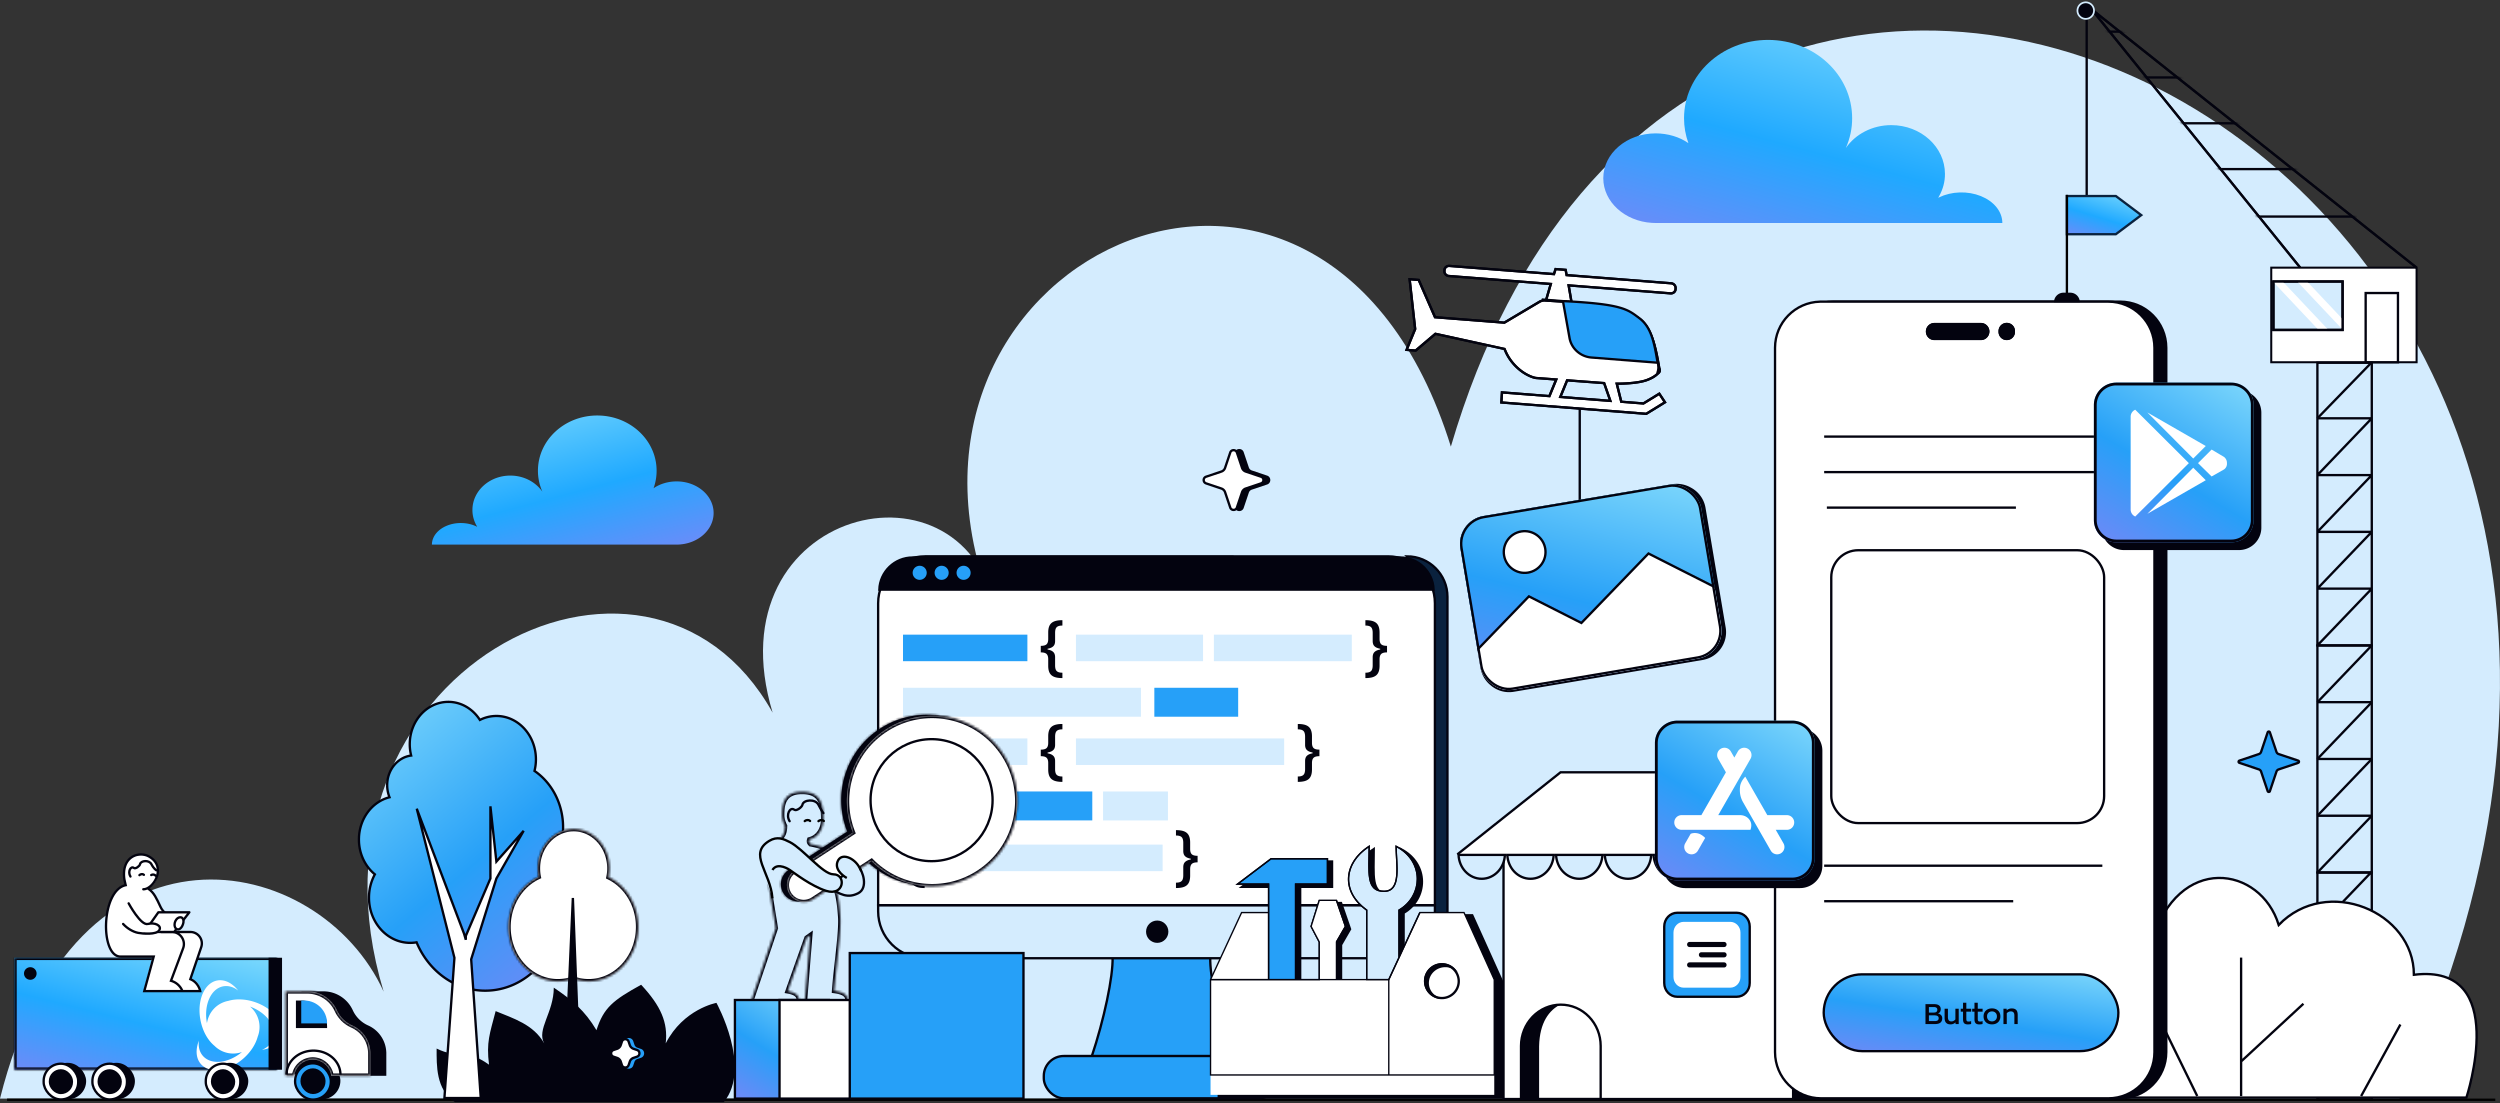 <svg xmlns="http://www.w3.org/2000/svg" width="1065" height="470" fill="none" viewBox="0 0 1065 470"><rect x="0" y="0" width="1065" height="470" fill="#333333" stroke="none"/><path fill="#d4ecfe" d="M660.7 468H0c31.852-127.253 136.161-105.644 163.442-45.549-41.011-135.474 112.276-214.707 165.702-118.844-26.551-87.712 83.923-113.355 95.371-41.216-64.191-149.738 138.865-248.18 193.551-72.139C723.635-169.212 1210.37 66.085 1022.17 468H861.61c-326.39 0-84.936-2.831-200.91 0"/><path fill="#fff" stroke="#03030f" stroke-miterlimit="10" stroke-width=".87" d="M967.553 114.021h61.917v40.295h-61.917z"/><path fill="#d4ecfe" stroke="#03030f" stroke-miterlimit="10" d="M968.462 119.918h29.483v20.639h-29.483z"/><mask id="a" width="30" height="22" x="968" y="119" maskUnits="userSpaceOnUse" style="mask-type:alpha"><path fill="#d4ecfe" d="M968.462 119.918h29.483v20.639h-29.483z"/></mask><g fill="#fff" mask="url(#a)"><path d="m978.65 119.95 2.1-2.227 21.54 22.832-2.1 2.227zM968.259 119.953l2.1-2.226 21.539 22.832-2.101 2.227z"/></g><path stroke="#03030f" stroke-miterlimit="10" d="M968.462 119.918h29.483v20.639h-29.483z"/><mask id="b" width="144" height="115" x="887" y="0" maskUnits="userSpaceOnUse" style="mask-type:alpha"><path fill="#d9d9d9" d="M979.816 113.941 890.893 3.837l138.497 110.104"/><path stroke="#fff" stroke-miterlimit="10" d="M979.816 113.941 890.893 3.837l138.497 110.104z"/></mask><g stroke="#03030f" mask="url(#b)"><path stroke-linejoin="round" d="M979.801 113.95 890.886 3.837 1029.38 113.95"/><path stroke-miterlimit="10" d="M1003.98 92.255h-44.511M986.539 72.038h-44.522M970.203 52.518h-44.515M951.07 32.998h-44.522M930.242 13.479h-44.515"/></g><path stroke="#03030f" stroke-miterlimit="10" d="M979.816 113.941 890.893 3.837l138.497 110.104"/><path fill="#fff" stroke="#03030f" stroke-miterlimit="10" d="M1007.77 124.832h13.76v29.484h-13.76z"/><path stroke="#03030f" stroke-linejoin="round" d="M888.93 85.52V4.931"/><path fill="#03030f" stroke="#d4ecfe" stroke-miterlimit="10" stroke-width=".74" d="M888.521 8.034a3.52 3.52 0 0 1-3.526-3.517A3.52 3.52 0 0 1 888.521 1a3.52 3.52 0 0 1 3.526 3.517 3.52 3.52 0 0 1-3.526 3.517Z"/><path stroke="#03030f" stroke-miterlimit="10" d="M1010.38 347.511h-23.169v24.184h23.169zM1010.38 323.319h-23.169v24.184h23.169zM1010.38 444.163h-23.169v24.184h23.169zM1010.38 299.134h-23.169v24.184h23.169zM1010.38 419.979h-23.169v24.183h23.169zM987.211 178.191l23.169-23.875M1010.38 274.945h-23.169v24.184h23.169z"/><path stroke="#03030f" stroke-miterlimit="10" d="M1010.38 395.887h-23.169v24.184h23.169zM1010.38 250.761h-23.169v24.184h23.169zM1010.38 371.695h-23.169v24.184h23.169zM1010.38 226.574h-23.169v24.184h23.169zM1010.38 202.384h-23.169v24.184h23.169zM1010.38 178.201h-23.169v24.183h23.169zM1010.38 154.545h-23.169V178.2h23.169zM987.211 202.382l23.169-24.192M987.211 226.568l23.169-24.184M987.211 250.759l23.169-24.192M987.211 274.945l23.169-24.184M987.211 299.136l23.169-24.184M987.211 395.511l23.169-24.184M987.211 323.326l23.169-24.192M987.211 419.7l23.169-24.192M987.211 347.511l23.169-24.184M987.211 443.885l23.169-24.184M987.211 371.695l23.169-24.184M987.211 468.069l23.169-24.184"/><path fill="url(#c)" d="M852.983 95H705.365c-.557 0-1.104 0-1.686-.057C692.138 94.226 683 85.984 683 75.911c0-10.552 10.006-19.096 22.348-19.096 5.17.03 10.135 1.516 13.901 4.162-1.234-3.46-1.855-7.027-1.846-10.609C717.403 31.96 733.42 17 753.205 17c19.786 0 35.811 14.934 35.811 33.368.015 4.304-.89 8.583-2.681 12.674 4.038-5.849 11.195-9.74 19.347-9.74 12.645 0 22.871 9.318 22.871 20.777.028 3.282-.832 6.535-2.529 9.563-.118.202-.236.41-.363.63l.363-.183c2.631-1.285 5.679-2.015 8.82-2.112 3.142-.098 6.26.441 9.025 1.56 2.764 1.118 5.073 2.773 6.68 4.792 1.608 2.018 2.455 4.323 2.451 6.671z"/><path fill="url(#d)" d="M184.012 232h104.201c.393 0 .78 0 1.19-.04 8.147-.506 14.597-6.317 14.597-13.42 0-7.441-7.063-13.465-15.775-13.465-3.65.021-7.154 1.069-9.813 2.934a22 22 0 0 0 1.304-7.48c0-12.981-11.307-23.529-25.273-23.529s-25.278 10.53-25.278 23.529c-.011 3.035.628 6.052 1.892 8.936-2.85-4.124-7.902-6.867-13.656-6.867-8.926 0-16.144 6.57-16.144 14.65-.02 2.314.587 4.608 1.785 6.743l.256.444-.256-.129c-1.857-.906-4.009-1.421-6.226-1.489-2.218-.069-4.419.311-6.37 1.1-1.952.788-3.581 1.956-4.716 3.379s-1.732 3.048-1.73 4.704z"/><path fill="#03030f" d="M673.469 172.933v40.5h-1v-40.5z"/><path fill="#fff" d="m662.672 114.626-.691 2.146-44.524-3.489c-1.108-.086-2.057.718-2.12 1.797l-.023.385c-.063 1.079.785 2.024 1.893 2.111l43.422 3.401-2.058 7.064 10.895.702-1.231-7.17 43.422 3.402c1.108.087 2.057-.717 2.12-1.796l.023-.385c.063-1.079-.785-2.024-1.893-2.111l-44.524-3.488-.435-2.234z"/><path fill="#fff" fill-rule="evenodd" d="m669.466 128.743-10.895-.702-.367-.029a4.03 4.03 0 0 0-2.377.546l-14.981 8.892-29.53-2.313-6.946-15.875-3.874-.303 2.36 21.198-3.658 8.882 3.866.303 8.425-7.136 29.426 6.45.458 1.046c1.562 3.569 4.08 6.381 6.636 8.314s5.244 2.923 6.469 3.019l8.481.636-2.914 7.069-20.21-1.584-.251 4.293 61.715 4.835 6.131-3.775 1.846-1.137-2.42-3.657-1.847 1.137-4.913 3.026-9.441-.74-1.918-7.684c4.578.005 9.649-.451 12.519-1.443 2.047-.707 3.675-1.637 4.74-2.671.455-.442 1.549-.971.845-2.498-1.423-8.385-3.173-17.076-8.399-20.985-4.104-3.07-11.565-5.649-28.976-7.114m16.541 42.031-2.65-7.575-15.758-1.181-2.907 7.086z" clip-rule="evenodd"/><path fill="#03030f" d="M713.303 122.752c.048-.809-.588-1.518-1.419-1.583l-44.917-3.52-.436-2.234-3.493-.274-.691 2.146-44.916-3.519c-.831-.065-1.544.538-1.591 1.347l-.022.386c-.048.809.588 1.518 1.419 1.583l44.048 3.451-2.053 7.047c3.505.173 6.707.382 9.636.62l-1.23-7.169 44.052 3.452c.831.064 1.544-.539 1.591-1.348zm-109.947 17.363.014.121-.046.112-3.401 8.258 2.963.232 8.458-7.165 29.93 6.563.563 1.283c1.523 3.479 3.979 6.226 6.476 8.114 1.244.94 2.52 1.651 3.629 2.137 1.12.49 2.037.736 2.566.778l9.179.688-.258.629-3.049 7.395-20.07-1.573-.194 3.316 61.05 4.783 7.419-4.568-1.869-2.825-6.34 3.905-.139.085-9.978-.782-.087-.354-2.068-8.281h.626c4.567.006 9.567-.452 12.353-1.415 2.004-.692 3.561-1.59 4.559-2.56.121-.117.329-.281.442-.38.142-.123.261-.244.347-.378a.9.9 0 0 0 .142-.447c.007-.179-.034-.423-.185-.75l-.027-.06-.011-.064c-.712-4.194-1.5-8.428-2.754-12.096-1.217-3.559-2.853-6.52-5.219-8.396l-.23-.178a15 15 0 0 0-.422-.303l-.152-.104q-.154-.106-.314-.211l-.171-.109-.279-.174-.236-.141-.283-.163-.223-.126q-.207-.113-.425-.227l-.116-.061a21 21 0 0 0-.578-.285q-.108-.052-.218-.102-.187-.088-.382-.174l-.278-.122a22 22 0 0 0-.68-.283l-.38-.149-.349-.133q-.19-.07-.386-.14-.177-.064-.36-.129-.37-.128-.758-.254l-.139-.043a44 44 0 0 0-.709-.221l-.244-.07a46 46 0 0 0-.637-.184l-.33-.091a51 51 0 0 0-.995-.26l-.546-.133q-.21-.052-.424-.104a72 72 0 0 0-3.286-.686l-.405-.074q-.396-.073-.805-.144l-.501-.086q-.41-.068-.831-.135a126 126 0 0 0-4.642-.653q-.274-.034-.552-.066a134 134 0 0 0-1.477-.17q-.63-.07-1.282-.137l-.473-.048q-.663-.067-1.349-.131l-.358-.034a241 241 0 0 0-1.735-.152l-.033-.003-10.834-.699h-.009l-.001-.001-.008.001-.374-.03a3.53 3.53 0 0 0-2.079.479l-15.119 8.974-30.001-2.351-.123-.281-6.823-15.596-2.973-.233zm83.374 31.209-22.758-1.783 3.296-8.035.361.026 16.097 1.207zm-18.794-8.789-2.517 6.138 19.874 1.557-2.298-6.566zm46.348-39.319c-.079 1.348-1.266 2.354-2.651 2.245l-42.795-3.353 1.061 6.18q.629.053 1.241.109l.821.077.881.086q.37.037.731.075l1.009.107 1.661.191.447.053q.554.068 1.091.139l.456.059q.708.093 1.387.191l.318.047q.526.077 1.036.157.249.038.493.078l.802.131.539.093q.383.067.754.134l.435.08q.397.075.783.151.209.04.413.081a72 72 0 0 1 3.228.731l.255.066q.352.091.692.184l.311.084q.35.1.687.199l.225.065q.381.115.746.232l.121.038q.433.14.843.284l.08.028a46 46 0 0 1 .914.337 24 24 0 0 1 .729.29 31 31 0 0 1 .661.281q.302.133.588.27l.092.042q.312.148.606.299.131.069.26.138.15.079.296.158.144.08.282.16a15 15 0 0 1 .502.294q.175.107.344.215l.133.085q.178.115.347.232.088.059.173.118.223.156.434.313c2.735 2.045 4.522 5.31 5.803 9.056 1.277 3.734 2.073 8.017 2.782 12.19.181.411.26.786.246 1.131a1.8 1.8 0 0 1-.291.919 2.8 2.8 0 0 1-.522.583c-.198.173-.297.24-.404.344-1.132 1.099-2.83 2.061-4.921 2.783-2.821.975-7.639 1.432-12.062 1.466l1.682 6.74 8.904.698 6.623-4.078.421-.258.275.416 2.42 3.657.275.416-.421.258-8.115 4.998-62.385-4.888.308-5.269 20.351 1.594 2.521-6.117-7.782-.583h-.002c-.695-.055-1.735-.351-2.903-.863a19.3 19.3 0 0 1-3.84-2.261c-2.615-1.977-5.193-4.855-6.795-8.515l-.355-.81-28.922-6.34-8.393 7.11-4.77-.373 3.869-9.398-2.409-21.655 4.775.374.122.281 6.824 15.596 29.061 2.277 14.845-8.813a4.54 4.54 0 0 1 2.637-.616l1.78-6.106-42.798-3.353c-1.385-.109-2.444-1.29-2.366-2.639l.023-.385c.079-1.349 1.266-2.354 2.651-2.246l44.133 3.458.691-2.146 5.06.397.435 2.234 44.134 3.458c1.385.109 2.444 1.29 2.366 2.638z"/><path fill="#03030f" d="M713.303 122.752c.048-.809-.588-1.518-1.419-1.583l-44.917-3.52-.436-2.234-3.493-.274-.691 2.146-44.916-3.519c-.831-.065-1.544.538-1.591 1.347l-.022.386c-.048.809.588 1.518 1.419 1.583l44.048 3.451-2.053 7.047c3.505.173 6.707.382 9.636.62l-1.23-7.169 44.052 3.452c.831.064 1.544-.539 1.591-1.348zm-109.947 17.363.014.121-.046.112-3.401 8.258 2.963.232 8.458-7.165 29.93 6.563.563 1.283c1.523 3.479 3.979 6.226 6.476 8.114 1.244.94 2.52 1.651 3.629 2.137 1.12.49 2.037.736 2.566.778l9.179.688-.258.629-3.049 7.395-20.07-1.573-.194 3.316 61.05 4.783 7.419-4.568-1.869-2.825-6.34 3.905-.139.085-9.978-.782-.087-.354-2.068-8.281h.626c4.567.006 9.567-.452 12.353-1.415 2.004-.692 3.561-1.59 4.559-2.56.121-.117.329-.281.442-.38.142-.123.261-.244.347-.378a.9.9 0 0 0 .142-.447c.007-.179-.034-.423-.185-.75l-.027-.06-.011-.064c-.712-4.194-1.5-8.428-2.754-12.096-1.257-3.673-2.958-6.71-5.449-8.574-3.988-2.982-11.329-5.552-28.743-7.015l-10.834-.699h-.009l-.001-.001-.008.001-.374-.03a3.53 3.53 0 0 0-2.079.479l-15.119 8.974-30.001-2.351-.123-.281-6.823-15.596-2.973-.233zm83.374 31.209-22.758-1.783 3.296-8.035.361.026 16.097 1.207zm-18.794-8.789-2.517 6.138 19.874 1.557-2.298-6.566zm46.348-39.319c-.079 1.348-1.266 2.354-2.651 2.245l-42.795-3.353 1.061 6.18c17.151 1.472 24.656 4.047 28.847 7.182 2.735 2.045 4.522 5.31 5.803 9.056 1.277 3.734 2.073 8.017 2.782 12.19.181.411.26.786.246 1.131a1.8 1.8 0 0 1-.291.919 2.8 2.8 0 0 1-.522.583c-.198.173-.297.24-.404.344-1.132 1.099-2.83 2.061-4.921 2.783-2.821.975-7.639 1.432-12.062 1.466l1.682 6.74 8.904.698 6.623-4.078.421-.258.275.416 2.42 3.657.275.416-.421.258-8.115 4.998-62.385-4.888.308-5.269 20.351 1.594 2.521-6.117-7.782-.583h-.002c-.695-.055-1.735-.351-2.903-.863a19.3 19.3 0 0 1-3.84-2.261c-2.615-1.977-5.193-4.855-6.795-8.515l-.355-.81-28.922-6.34-8.393 7.11-4.77-.373 3.869-9.398-2.409-21.655 4.775.374.122.281 6.824 15.596 29.061 2.277 14.845-8.813a4.54 4.54 0 0 1 2.637-.616l1.78-6.106-42.798-3.353c-1.385-.109-2.444-1.29-2.366-2.639l.023-.385c.079-1.349 1.266-2.354 2.651-2.246l44.133 3.458.691-2.146 5.06.397.435 2.234 44.134 3.458c1.385.109 2.444 1.29 2.366 2.638z"/><path fill="#26a0f8" d="M677.949 152.217c-4.662-.365-8.527-3.811-9.332-8.317l-2.806-15.721c25.399 1.218 27.633 3.597 32.509 7.247 5.228 3.914 6.397 10.606 7.821 19.002z"/><path fill="#03030f" d="M669.342 127.967c10.504.601 16.57 1.441 20.549 2.543 4.445 1.232 6.291 2.794 8.732 4.621 2.721 2.037 4.368 4.787 5.512 8.056 1.135 3.243 1.787 7.038 2.493 11.202.379.871.417 1.958.318 2.853a6.8 6.8 0 0 1-.253 1.261 3.4 3.4 0 0 1-.188.486 1.4 1.4 0 0 1-.266.39l-.718-.704c0-.001.029-.034.075-.127q.065-.131.135-.351c.09-.291.17-.668.215-1.082.081-.733.049-1.518-.155-2.135l-27.867-2.185c-4.895-.384-8.953-4.001-9.798-8.732l-2.737-15.335-8.635-.677.057-.978 9.011.707 3.521.125zm20.296 3.487c-4.213-1.168-10.918-2.055-23.222-2.663l2.7 15.125c.764 4.28 4.436 7.554 8.865 7.901l27.561 2.161c-.674-3.96-1.304-7.482-2.358-10.493-1.103-3.153-2.655-5.705-5.161-7.581-2.436-1.823-4.145-3.276-8.385-4.45"/><path stroke="#000" d="M3 468.5h1060"/><path fill="#fff" stroke="#03030f" d="M857.399 433.486c-17.154-6.276-33.083 14.647-23.587 34.075h216.878s18.99-57.389-22.37-52.308c0-26.901-37.06-42.444-57.584-21.222-7.657-25.107-42.884-30.787-54.218 7.473-31.857-20.326-55.75 6.875-59.119 31.982Z"/><path stroke="#03030f" d="m936.029 466.935-23.599-48.181m42.282 48.181v-14.749m0-44.248v44.248m0 0 26.549-24.583m-91.446 39.332-4.917-7.866m120.942 7.866 16.72-30.482"/><path fill="#03030f" d="M122.695 450.766h28.723v6.889h-28.723z"/><rect width="15.228" height="14.851" x="129.281" y="452.973" fill="#03030f" stroke="#03030f" rx="7.426"/><rect width="15.228" height="15.447" x="125.711" y="452.973" fill="#26a0f8" stroke="#03030f" rx="7.614"/><rect width="9.664" height="9.956" x="128.508" y="455.606" fill="#03030f" stroke="#03030f" rx="4.832"/><path fill="#03030f" stroke="#03030f" d="M137.744 422.807h-8.818v17.262l8.17 6.964.026.022.023.026 9.577 10.711h17.348v-9.019a12.56 12.56 0 0 0-7.441-11.47 13.56 13.56 0 0 1-6.746-6.617l-.115-.243a13.28 13.28 0 0 0-11.542-7.627z"/><mask id="e" fill="#fff"><path d="M130.975 422.307a13.79 13.79 0 0 1 12.476 7.923l.114.244a13.06 13.06 0 0 0 6.498 6.373 13.06 13.06 0 0 1 7.738 11.926v9.519H141.13a7.979 7.979 0 0 0-15.805 0h-3.669v-35.985z"/></mask><path fill="#fff" d="M130.975 422.307a13.79 13.79 0 0 1 12.476 7.923l.114.244a13.06 13.06 0 0 0 6.498 6.373 13.06 13.06 0 0 1 7.738 11.926v9.519H141.13a7.979 7.979 0 0 0-15.805 0h-3.669v-35.985z"/><path fill="#03030f" d="m143.451 430.23.906-.424-.001-.001zm.114.244-.905.424v.001zm6.498 6.373.408-.913zm7.738 11.926h1zm0 9.519v1h1v-1zm-16.671 0-.991.136.118.864h.873zm-7.902-6.888v-1zm-7.903 6.888v1h.873l.118-.864zm-3.669 0h-1v1h1zm0-35.985v-1h-1v1zm9.319 0v1c4.955 0 9.464 2.864 11.571 7.348l.905-.425.905-.425a14.78 14.78 0 0 0-13.381-8.498zm12.476 7.923-.906.424.115.244.905-.424.906-.424-.114-.244zm.114.244-.905.425a14.06 14.06 0 0 0 6.996 6.861l.407-.913.408-.913a12.06 12.06 0 0 1-6-5.885zm6.498 6.373-.407.913a12.06 12.06 0 0 1 7.145 11.013h2a14.06 14.06 0 0 0-8.33-12.839zm7.738 11.926h-1v9.519h2v-9.519zm0 9.519v-1H141.13v2h16.671zm-16.671 0 .991-.135c-.599-4.379-4.35-7.753-8.893-7.753v1l-.001 1a6.98 6.98 0 0 1 6.912 6.024zm-7.902-6.888v-1c-4.544 0-8.295 3.374-8.894 7.753l.991.135.991.136a6.98 6.98 0 0 1 6.912-6.024zm-7.903 6.888v-1h-3.669v2h3.669zm-3.669 0h1v-35.985h-2v35.985zm0-35.985v1h9.319v-2h-9.319z" mask="url(#e)"/><path fill="#03030f" d="M14.578 438.681h103.389v12.723H14.578z"/><path fill="#03030f" d="M6.133 448.99h13.984v2.414H6.133z"/><mask id="f" width="92" height="7" x="5" y="448" maskUnits="userSpaceOnUse" style="mask-type:alpha"><rect width="91.068" height="5.44" x="5.891" y="448.851" fill="#03030f" rx="1"/></mask><mask id="h" fill="#fff"><path d="M117.966 455.705H6.125V408h111.841z"/></mask><path fill="url(#g)" d="M117.966 455.705H6.125V408h111.841z"/><path fill="#03030f" d="M117.966 455.705v1h1v-1zm-111.841 0h-1v1h1zm0-47.705v-1h-1v1zm111.841 0h1v-1h-1zm0 47.705v-1H6.125v2h111.841zm-111.841 0h1V408h-2v47.705zm0-47.705v1h111.841v-2H6.125zm111.841 0h-1v47.705h2V408z" mask="url(#h)"/><path fill="#fff" d="M108.791 426.962c-4.127-1.443-8.253-1.566-11.513-.594-.973.179-1.94.492-2.873.946-3.49 1.698-5.713 4.969-6.235 8.555l-.003-.011c-1.454-7.647 1.635-14.665 6.898-15.677 2.202-.423 4.437.273 6.397 1.786-2.489-3.167-5.763-4.883-8.958-4.269-5.495 1.056-8.678 8.602-7.109 16.855.898 4.721 3.157 8.649 5.954 10.95 3.017 3.032 7.581 4.146 11.73 2.656-5.82 4.884-13.234 5.619-16.684 1.604-1.466-1.706-1.983-3.999-1.66-6.463-1.484 3.751-1.325 7.459.802 9.935 3.657 4.256 11.748 3.254 18.072-2.238 3.196-2.776 5.327-6.166 6.183-9.391a11.33 11.33 0 0 0-.355-9.036 11.3 11.3 0 0 0-2.92-3.762c7.174 2.607 11.56 8.726 9.819 13.759-.737 2.13-2.454 3.727-4.737 4.678 3.972-.584 7.087-2.577 8.156-5.666 1.837-5.313-3.071-11.857-10.964-14.617"/><path stroke="#03030f" d="M145.033 457.787a9.24 9.24 0 0 0-.874-3.908 10.2 10.2 0 0 0-2.491-3.314 11.7 11.7 0 0 0-3.727-2.213 12.7 12.7 0 0 0-4.397-.778 12.7 12.7 0 0 0-4.397.778 11.7 11.7 0 0 0-3.727 2.213 10.2 10.2 0 0 0-2.491 3.314 9.24 9.24 0 0 0-.874 3.908"/><path fill="#03030f" d="M126.062 426.218h2.278c6.075 0 11 4.925 11 11v.735h-13.278z"/><path fill="#26a0f8" d="M128.328 426.218h1.281c5.377 0 9.736 4.36 9.736 9.737h-11.017z"/><rect width="14.716" height="14.518" x="21.484" y="453.265" fill="#03030f" stroke="#03030f" rx="7.259"/><rect width="14.716" height="15.222" x="18.594" y="453.14" fill="#fff" stroke="#03030f" rx="7.358"/><rect width="10.327" height="10.61" x="20.789" y="455.483" fill="#03030f" rx="5.163"/><rect width="14.716" height="14.518" x="42.258" y="453.265" fill="#03030f" stroke="#03030f" rx="7.259"/><rect width="14.716" height="15.222" x="39.367" y="453.139" fill="#fff" stroke="#03030f" rx="7.358"/><rect width="10.327" height="10.61" x="41.563" y="455.482" fill="#03030f" rx="5.163"/><rect width="14.716" height="14.518" x="90.555" y="453.265" fill="#03030f" stroke="#03030f" rx="7.259"/><rect width="14.716" height="15.222" x="87.664" y="453.139" fill="#fff" stroke="#03030f" rx="7.358"/><rect width="10.327" height="10.61" x="89.859" y="455.482" fill="#03030f" rx="5.163"/><path fill="#03030f" d="M120.148 408h-5.745v47.705h5.745z"/><circle cx="12.906" cy="414.709" r="2.688" fill="#03030f"/><path fill="#fff" fill-rule="evenodd" d="M51.222 407.511c-8.86 0-8.359-28.393 2.156-30.6 0 0-.408-1.585-.502-2.332-1.104-8.824 4.725-11.205 9.577-10.068 5.914 1.385 6.702 11.998.236 13.746 3.24 1.585 4.864 16.268 4.864 16.268l5.42 2.506h7.757c3.394 0 5.791 3.323 4.722 6.544l-4.417 13.301q.247.064.496.145c3.936 1.282 3.935 5.381 3.935 5.381H74.135v.001H61.47l.513-2.116H61.7l3.31-12.776z" clip-rule="evenodd"/><path fill="#fff" d="M76.344 391.194s-5.689-.031-7.962-4.842c-1.685-3.565-2.782-6.13-5.129-7.663-3.291-2.149-1.783 10.105-1.783 10.105 1.627 1.334 1.777 2.443 4.76 3.799s9.041 2.427 9.041 2.427z"/><path stroke="#03030f" stroke-linecap="round" d="M66.234 392.593c2.983 1.356 9.042 2.427 9.042 2.427l1.073-3.825s-5.69-.032-7.963-4.842c-1.684-3.566-2.781-6.131-5.128-7.664M59.402 372.811s.32-.356.95-.421.942.286.942.286M64.422 372.771s.39-.272 1.013-.193c.624.079.847.489.847.489M55.57 373.398c-1.306-2.088.172-4.665 1.482-3.637.662.519 2.45-.817 2.589-1.58.293-1.61 3.867-1.986 4.881 0s2.104 2.572 2.104 2.572"/><path fill="#fff" d="M77.702 422.206h7.594s-.728-3.711-4.219-5.068c1.215-3.562 3.147-9.247 4.648-13.664 1.075-3.163-1.278-6.443-4.619-6.443h-7.91c3.585 0 6.07 3.574 4.818 6.933a9118 9118 0 0 1-5.174 13.854c3.808 1.088 4.862 4.388 4.862 4.388"/><path fill="#03030f" d="m53.548 377.088.103.489.505-.106-.122-.501zm11.926 30.423.483.132.172-.632h-.655zm-4.009 14.695-.482-.131-.172.631h.654zm-8.523-47.872-.496.062zm10.409-9.522-.239.439zm21.945 57.394v.5h.608l-.117-.596zM61.062 378.33a.5.5 0 0 0 0 1v-1m11.778 39.488-.468-.176-.19.508.52.149zm5.174-13.854-.469-.174zm7.711-.49-.473-.161zm-4.648 13.664-.473-.161-.155.453.447.174zm-27.529-40.05-.103-.489c-2.85.598-4.952 2.942-6.37 5.961-1.423 3.03-2.206 6.832-2.376 10.544-.17 3.71.271 7.38 1.337 10.144 1.056 2.738 2.808 4.763 5.344 4.763v-1c-1.894 0-3.4-1.502-4.411-4.123-1.001-2.596-1.436-6.118-1.27-9.738.165-3.618.928-7.284 2.281-10.165 1.359-2.892 3.265-4.903 5.67-5.408zm-2.168 30.423v.5h14.094v-1H51.38zm14.094 0-.482-.132-4.01 14.696.483.131.483.132 4.009-14.695zm-11.926-30.423.486-.119v-.001l-.002-.005-.004-.018-.017-.07-.062-.256c-.05-.214-.12-.505-.191-.813-.146-.632-.29-1.29-.32-1.534l-.496.062-.496.062c.038.308.197 1.026.338 1.634.072.312.141.606.193.822l.062.258.017.071.005.019v.005l.001.001zm-.606-2.754.496-.062c-.579-4.627.94-7.364 2.975-8.707 2.07-1.365 4.773-1.361 6.699-.314l.239-.439.239-.439c-2.238-1.216-5.336-1.22-7.727.357-2.426 1.6-4.031 4.756-3.417 9.666zm20.254 22.697v-.5h-4.737v1h4.737zm12.1 25.175v-.5h-7.594v1h7.594zM61.062 378.83v.5c1.264 0 2.564-.696 3.651-1.72a10.14 10.14 0 0 0 2.571-4.01c.537-1.561.68-3.293.141-4.935-.541-1.652-1.755-3.161-3.835-4.292l-.24.439-.238.439c1.884 1.024 2.91 2.344 3.363 3.725.456 1.391.347 2.894-.136 4.299a9.14 9.14 0 0 1-2.311 3.607c-.99.931-2.055 1.448-2.966 1.448zm.403 43.376v.5h7.697v-1h-7.697zm7.697 0v.5h8.54v-1h-8.54zm8.54 0 .476-.152v-.002l-.002-.004-.004-.01a2 2 0 0 0-.058-.158 6 6 0 0 0-.187-.424 7.84 7.84 0 0 0-4.95-4.119l-.137.481-.137.481a6.84 6.84 0 0 1 3.6 2.426c.345.449.578.865.725 1.167a5 5 0 0 1 .198.468v-.001zm-4.862-4.388.468.175c1.346-3.588 3.483-9.318 5.174-13.854l-.468-.175-.469-.174a9006 9006 0 0 1-5.173 13.852zm12.885-14.344-.473-.161c-1.501 4.418-3.434 10.102-4.648 13.664l.473.161.474.161c1.214-3.562 3.147-9.247 4.648-13.664zm-4.648 13.664-.18.466c1.605.624 2.582 1.791 3.163 2.823.29.515.479.991.594 1.336a6 6 0 0 1 .146.511l.005.025.001.004v.001-.001l.49-.097.491-.096v-.002l-.001-.004-.002-.011a3 3 0 0 0-.041-.173 7 7 0 0 0-.14-.473 8.7 8.7 0 0 0-.671-1.511c-.656-1.164-1.788-2.531-3.674-3.264zm-7.881-20.107v.5h7.91v-1h-7.91zm12.53 6.443.473.161c1.185-3.488-1.41-7.104-5.093-7.104v1c3 0 5.11 2.944 4.146 5.782zm-12.53-6.443v.5c3.236 0 5.48 3.227 4.35 6.259l.468.174.468.175c1.374-3.686-1.353-7.608-5.286-7.608z"/><path fill="#fff" stroke="#03030f" stroke-linecap="round" stroke-linejoin="round" d="m67.466 388.631-5.935 8.39h12.657l6.475-8.39z"/><path fill="#fff" stroke="#03030f" d="M75.318 395.807c.483.242.969.143 1.441-.228.486-.381.901-1.019 1.123-1.692l.128-.39c.233-.709.198-1.455-.048-1.984-.233-.501-.641-.8-1.255-.755-.8.06-1.52.657-1.957 1.538-.436.879-.526 1.92-.186 2.708.173.401.444.647.754.803Z"/><path fill="#fff" d="M62.955 393.819c-3.214.556-2.58-1.096-4.191-3.028-1.707-2.047-3.089-6.088-3.089-6.088l-3.597 9.116c1.628 1.335 1.974 1.727 4.957 3.083 0 0 11.05 1.568 11.39-.723.338-2.291-2.257-2.915-5.47-2.36"/><path stroke="#03030f" stroke-linecap="round" d="M54.804 384.829s5.176 9.593 8.167 8.779c2.991-.813 6.121.746 4.859 2.697s-6.943 1.492-9.009 1.09c-2.065-.401-4.533-1.779-6.368-3.787"/><path fill="#26a0f8" d="M741.308 467.823h86.134l24.41-104.117L819.128 329h-77.82z"/><path fill="url(#i)" d="M741.308 467.823h86.134l24.41-104.117L819.128 329h-77.82z"/><path stroke="#03030f" stroke-miterlimit="10" d="M741.308 467.823h86.134l24.41-104.117L819.128 329h-77.82z"/><path fill="#03030f" stroke="#03030f" stroke-miterlimit="10" d="M763.851 467.912h81.29V363.985h-81.29z"/><mask id="j" width="64" height="105" x="762" y="364" maskUnits="userSpaceOnUse" style="mask-type:alpha"><path fill="#26a0f8" stroke="#03030f" stroke-miterlimit="10" d="M763.212 468.302h62.061v-102.92h-62.061z"/></mask><path fill="#fff" stroke="#03030f" stroke-miterlimit="10" d="M763.87 364.103H640.5V468.19h123.37z"/><path fill="#fff" stroke="#03030f" stroke-miterlimit="10" d="M664.89 427.983h.029c4.5 0 8.815 1.852 11.997 5.147s4.97 7.766 4.97 12.427v22.613h-33.933v-22.628c.004-4.653 1.789-9.115 4.964-12.406s7.481-5.145 11.973-5.153Z"/><path fill="#03030f" d="M647.953 467.802v-22.279c.763-17.723 16.679-17.54 16.679-17.54-4.532 2.291-8.765 7.43-8.971 17.73-.025 1.239 0 22.108 0 22.108l-7.704-.048"/><path fill="#26a0f8" stroke="#03030f" stroke-miterlimit="10" d="M739.845 388.836h-25.347c-3.058 0-5.537 2.622-5.537 5.857v24.07c0 3.235 2.479 5.858 5.537 5.858h25.347c3.058 0 5.537-2.623 5.537-5.858v-24.07c0-3.235-2.479-5.857-5.537-5.857Z"/><path fill="#fff" d="M737.093 392.705h-19.85c-2.399 0-4.345 2.058-4.345 4.596v18.851c0 2.538 1.946 4.596 4.345 4.596h19.85c2.4 0 4.345-2.058 4.345-4.596v-18.851c0-2.538-1.945-4.596-4.345-4.596"/><path fill="#03030f" d="M734.498 401.258h-14.775c-.572 0-1.035.49-1.035 1.095s.463 1.095 1.035 1.095h14.775c.572 0 1.036-.49 1.036-1.095s-.464-1.095-1.036-1.095M734.518 405.654h-9.772c-.572 0-1.035.491-1.035 1.096 0 .604.463 1.095 1.035 1.095h9.772c.572 0 1.035-.491 1.035-1.095 0-.605-.463-1.096-1.035-1.096M734.498 409.959h-14.775c-.572 0-1.035.49-1.035 1.095s.463 1.096 1.035 1.096h14.775c.572 0 1.036-.491 1.036-1.096s-.464-1.095-1.036-1.095"/><path fill="#fff" d="m621.195 364.105 43.96-34.971h87.821l34.228 34.971z"/><path fill="#d4ecfe" stroke="#03030f" d="M641.088 364.194c-.116 2.658-1.149 5.176-2.898 7.057-1.857 1.998-4.367 3.113-6.976 3.113s-5.121-1.115-6.978-3.113c-1.749-1.881-2.781-4.399-2.896-7.057zM661.869 364.194c-.115 2.658-1.148 5.177-2.897 7.058-1.857 1.997-4.368 3.112-6.977 3.112s-5.12-1.115-6.977-3.112c-1.749-1.881-2.781-4.4-2.897-7.058zM682.635 364.194c-.116 2.658-1.149 5.177-2.898 7.058-1.857 1.997-4.367 3.112-6.976 3.112s-5.121-1.115-6.978-3.112c-1.749-1.881-2.781-4.4-2.896-7.058zM703.408 364.194c-.115 2.658-1.148 5.177-2.897 7.058-1.857 1.997-4.368 3.112-6.977 3.112s-5.12-1.115-6.977-3.112c-1.749-1.881-2.781-4.4-2.897-7.058zM724.174 364.194c-.116 2.658-1.149 5.177-2.898 7.058-1.857 1.997-4.367 3.112-6.976 3.112s-5.121-1.115-6.978-3.112c-1.749-1.881-2.781-4.4-2.896-7.058zM744.947 364.194c-.115 2.658-1.148 5.177-2.897 7.058-1.857 1.997-4.367 3.112-6.977 3.112-2.609 0-5.12-1.115-6.977-3.112-1.749-1.881-2.781-4.4-2.897-7.058zM765.791 364.194c-.115 2.658-1.148 5.177-2.897 7.058-1.857 1.997-4.368 3.112-6.977 3.112s-5.12-1.115-6.978-3.112c-1.748-1.881-2.781-4.4-2.896-7.058zM786.564 364.194c-.115 2.658-1.148 5.177-2.897 7.058-1.857 1.997-4.367 3.112-6.977 3.112-2.609 0-5.12-1.115-6.977-3.112-1.749-1.881-2.781-4.4-2.897-7.058z"/><path stroke="#03030f" d="M620.828 363.971 664.788 329h128.504"/><path fill="#03030f" d="M760.703 148.171c0-11.14 9.031-20.171 20.171-20.171H903.16c11.14 0 20.171 9.031 20.171 20.171v300.042c0 11.14-9.031 20.17-20.171 20.17H780.874c-11.14 0-20.171-9.03-20.171-20.17z"/><path fill="#fff" stroke="#03030f" d="M775.835 128.5h122.286c10.864.001 19.671 8.807 19.671 19.671v300.042c0 10.864-8.807 19.671-19.671 19.671H775.835c-10.864 0-19.671-8.807-19.671-19.671V148.171c0-10.694 8.534-19.394 19.163-19.664z"/><path stroke="#03030f" d="M777.094 185.991h118.504M777.094 201.119h118.504M778.242 216.247h80.537M777.094 368.79h118.504M777.094 383.918h80.536"/><path fill="#03030f" d="M820.422 141.227a3.654 3.654 0 0 1 3.655-3.655h19.756a3.654 3.654 0 0 1 0 7.31h-19.756a3.655 3.655 0 0 1-3.655-3.655"/><path fill="#03030f" d="M843.833 143.621v1.26h-19.756v-1.26zm2.393-2.394a2.393 2.393 0 0 0-2.393-2.394h-19.756a2.394 2.394 0 0 0 0 4.788v1.26l-.188-.005a3.653 3.653 0 0 1-3.462-3.461l-.005-.188a3.656 3.656 0 0 1 3.467-3.65l.188-.005h19.756l.187.005a3.655 3.655 0 0 1 3.467 3.65l-.005.188a3.653 3.653 0 0 1-3.462 3.461l-.187.005v-1.26a2.393 2.393 0 0 0 2.393-2.394M851.375 141.077a3.505 3.505 0 1 1 7.009 0v.3a3.504 3.504 0 1 1-7.009 0z"/><path fill="#03030f" d="M857.123 141.378v-.301a2.244 2.244 0 1 0-4.487 0v.301a2.244 2.244 0 0 0 2.244 2.243v1.261l-.358-.019a3.505 3.505 0 0 1-3.129-3.127l-.018-.358v-.301a3.506 3.506 0 0 1 3.505-3.505l.358.019a3.505 3.505 0 0 1 3.146 3.486v.301l-.018.358a3.506 3.506 0 0 1-3.486 3.146v-1.261a2.243 2.243 0 0 0 2.243-2.243"/><rect width="116.243" height="116.243" x="780.117" y="234.397" fill="#fff" stroke="#03030f" rx="11.5"/><path fill="#0a223e" stroke="#03030f" stroke-miterlimit="10" d="M599.378 237v171.201c9.521 0 17.239-7.718 17.239-17.239V254.239c0-9.521-7.718-17.239-17.239-17.239Z"/><path fill="#26a0f8" stroke="#03030f" d="M465.039 450.185c5.231-15.635 9.214-34.131 8.917-42.579h41.611c-.297 8.448 3.685 26.944 8.917 42.579z"/><path fill="#d4ecfe" stroke="#03030f" d="M611.27 385.611H374.086v2.589c0 11.046 8.954 20 20 20H591.27c11.045 0 20-8.954 20-20z"/><path fill="#fff" stroke="#03030f" d="M611.27 385.611H374.086V257c0-11.046 8.954-20 20-20H591.27c11.045 0 20 8.954 20 20z"/><circle cx="492.974" cy="396.906" r="4.756" fill="#03030f"/><rect width="100.056" height="18.022" x="444.656" y="449.856" fill="#26a0f8" stroke="#03030f" rx="8.5"/><path fill="#03030f" stroke="#03030f" d="M610.714 251.196c-.264-7.609-6.514-13.696-14.187-13.696H388.782c-7.673 0-13.923 6.087-14.186 13.696z"/><circle cx="391.787" cy="244.015" r="3.006" fill="#26a0f8"/><circle cx="401.139" cy="244.015" r="3.006" fill="#26a0f8"/><circle cx="410.49" cy="244.015" r="3.006" fill="#26a0f8"/><path fill="#03030f" d="M590.872 276.479v1.441q-1.77 0-2.472.677-.7.676-.701 2.224v2.784q0 1.48-.367 2.485-.356 1.016-1.099 1.625-.744.609-1.885.88-1.141.27-2.692.27v-2.291q1.215 0 1.896-.339.68-.328.942-1.024.273-.687.272-1.751v-3.519q0-.745.241-1.373.242-.639.89-1.103.65-.473 1.854-.725 1.204-.261 3.121-.261m-9.216-12.28q1.55 0 2.692.271 1.141.27 1.885.88.743.609 1.099 1.624.366 1.006.367 2.485v2.775q0 1.557.701 2.234.702.667 2.472.667v1.451q-1.917 0-3.121-.262-1.205-.26-1.854-.725-.648-.464-.89-1.092a3.9 3.9 0 0 1-.241-1.383v-3.52q0-1.073-.272-1.759a1.8 1.8 0 0 0-.942-1.025q-.681-.33-1.896-.329zm9.216 10.936v2.785h-2.901v-2.785zM562.075 320.694v1.441q-1.77 0-2.472.677-.7.676-.701 2.224v2.784q0 1.48-.367 2.485-.356 1.016-1.099 1.625-.744.609-1.885.88-1.141.27-2.692.27v-2.291q1.215 0 1.896-.339.681-.328.942-1.025.273-.686.273-1.75v-3.519q0-.745.24-1.373.241-.639.891-1.103.648-.474 1.853-.725 1.204-.261 3.121-.261m-9.216-12.28q1.55 0 2.692.271 1.141.27 1.885.88.743.609 1.099 1.624.367 1.006.367 2.485v2.775q0 1.557.701 2.234.702.667 2.472.667v1.45q-1.917 0-3.121-.261-1.205-.26-1.853-.725-.65-.464-.891-1.092a3.9 3.9 0 0 1-.24-1.383v-3.52q0-1.073-.273-1.76a1.8 1.8 0 0 0-.942-1.025q-.681-.328-1.896-.328zm9.216 10.936v2.785h-2.901v-2.785zM510.176 365.918v1.441q-1.769 0-2.471.677t-.702 2.224v2.785q0 1.479-.366 2.485-.356 1.015-1.1 1.624-.743.61-1.885.88-1.142.271-2.691.271v-2.292q1.215 0 1.895-.338.68-.329.943-1.025.272-.687.272-1.75v-3.52q0-.744.241-1.373.241-.638.89-1.102.65-.474 1.854-.725 1.205-.262 3.12-.262m-9.215-12.279q1.55 0 2.691.27 1.142.271 1.885.88.744.61 1.1 1.625.366 1.005.366 2.485v2.775q0 1.557.702 2.233.702.667 2.471.667v1.451q-1.915 0-3.12-.261-1.204-.261-1.854-.725-.649-.465-.89-1.093a3.9 3.9 0 0 1-.241-1.383v-3.519q0-1.074-.272-1.76a1.81 1.81 0 0 0-.943-1.025q-.68-.329-1.895-.329zm9.215 10.935v2.785h-2.9v-2.785zM443.367 276.586v-1.451q1.77 0 2.472-.667.7-.677.701-2.234v-2.775q0-1.479.356-2.485.368-1.015 1.11-1.624.744-.61 1.885-.88 1.141-.271 2.692-.271v2.292q-1.215 0-1.896.329a1.85 1.85 0 0 0-.953 1.025q-.261.686-.262 1.759v3.52q0 .744-.24 1.383-.241.629-.891 1.092-.648.464-1.853.725-1.204.262-3.121.262m9.216 12.279q-1.55 0-2.692-.27-1.141-.271-1.885-.88-.743-.61-1.11-1.625-.356-1.005-.356-2.485v-2.784q0-1.548-.701-2.224-.702-.677-2.472-.677v-1.441q1.917 0 3.121.261 1.205.252 1.853.725.65.464.891 1.103.24.628.24 1.373v3.519q0 1.064.262 1.751.273.696.953 1.024.681.339 1.896.339zm-9.216-10.945v-2.785h2.901v2.785zM443.367 320.8v-1.45q1.77 0 2.472-.667.7-.677.701-2.234v-2.775q0-1.479.356-2.485.368-1.015 1.11-1.624.744-.61 1.885-.88 1.141-.271 2.692-.271v2.292q-1.215 0-1.896.328-.68.33-.953 1.025-.261.687-.262 1.76v3.52q0 .744-.24 1.383-.241.629-.891 1.092-.648.464-1.853.725-1.204.261-3.121.261m9.216 12.28q-1.55 0-2.692-.27-1.141-.271-1.885-.88-.743-.61-1.11-1.625-.356-1.005-.356-2.485v-2.784q0-1.548-.701-2.224-.702-.678-2.472-.677v-1.441q1.917 0 3.121.261 1.205.251 1.853.725.65.464.891 1.103.24.628.24 1.373v3.519q0 1.064.262 1.75.273.697.953 1.025.681.339 1.896.339zm-9.216-10.945v-2.785h2.901v2.785zM384.68 366.025v-1.451q1.77 0 2.471-.667.702-.676.702-2.233v-2.775q0-1.48.356-2.485.366-1.016 1.11-1.625t1.885-.88q1.142-.27 2.691-.27v2.291q-1.215 0-1.895.329a1.85 1.85 0 0 0-.953 1.025q-.262.687-.262 1.76v3.519q0 .746-.241 1.383-.24.628-.89 1.093t-1.854.725-3.12.261m9.215 12.28q-1.55 0-2.691-.271-1.141-.27-1.885-.88-.744-.609-1.11-1.624-.357-1.006-.356-2.485v-2.785q0-1.547-.702-2.224t-2.471-.677v-1.441q1.916 0 3.12.262 1.204.25 1.854.725.65.464.89 1.102.241.629.241 1.373v3.52q0 1.063.262 1.75.272.696.953 1.025.68.338 1.895.338zm-9.215-10.946v-2.785h2.9v2.785z"/><path fill="#d4ecfe" d="M458.352 270.361h54.141v11.305h-54.141zM458.352 314.576h88.699v11.305h-88.699zM399.664 359.801h95.611v11.305h-95.611z"/><path fill="#26a0f8" d="M384.68 270.361h52.989v11.305H384.68z"/><path fill="#d4ecfe" d="M384.68 292.991h101.37v12.333H384.68z"/><path fill="#26a0f8" d="M384.68 337.171h80.635v12.333H384.68z"/><path fill="#d4ecfe" d="M469.898 337.171h27.646v12.333h-27.646zM384.68 314.576h52.989v11.305H384.68zM517.117 270.361h58.749v11.305h-58.749z"/><path fill="#26a0f8" d="M491.75 292.991h35.71v12.333h-35.71z"/><path fill="#d4ecfe" d="M351.86 370.519c3.519-.224 6.306-3.423 6.683-5.96-.585-1.082-8.615-4.667-14.066-5.097.995 3.779 3.864 11.281 7.383 11.057"/><mask id="k" fill="#fff"><path d="M341.653 337.315c-8.101 0-8.499 5.748-8.499 9.909 0 1.519.45 3.107 1.213 4.581-.02 2.204-.358 4.279-2.753 6.045-5.483 4.045-4.818 11.405-4.818 15.143l3.654 22.396-10.543 31.291h20.199s1.479-3.162-3.814-4.284a24 24 0 0 0-.73-.141l8.066-22.736 1.482-1.06-2.268 28.221h17.992s1.478-3.162-3.814-4.284a24 24 0 0 0-1.642-.286c.655-9.433 3.104-25.516 2.606-31.538l-.016-.208c-.582-7.05-.931-11.263-5.446-19.745-.054 0-.13-.054-.227-.15 3.268-.494 5.363-4.074 5.725-6.505-.549-1.014-8.405-3.554-12.731-4.365a4 4 0 0 0-.179-.192c-.5-.504-.535-1.092-.308-1.778 3.751-.918 5.945-4.47 5.945-8.715 0-7.063-1.539-11.599-9.094-11.599"/></mask><path fill="#d4ecfe" d="M341.653 337.315c-8.101 0-8.499 5.748-8.499 9.909 0 1.519.45 3.107 1.213 4.581-.02 2.204-.358 4.279-2.753 6.045-5.483 4.045-4.818 11.405-4.818 15.143l3.654 22.396-10.543 31.291h20.199s1.479-3.162-3.814-4.284a24 24 0 0 0-.73-.141l8.066-22.736 1.482-1.06-2.268 28.221h17.992s1.478-3.162-3.814-4.284a24 24 0 0 0-1.642-.286c.655-9.433 3.104-25.516 2.606-31.538l-.016-.208c-.582-7.05-.931-11.263-5.446-19.745-.054 0-.13-.054-.227-.15 3.268-.494 5.363-4.074 5.725-6.505-.549-1.014-8.405-3.554-12.731-4.365a4 4 0 0 0-.179-.192c-.5-.504-.535-1.092-.308-1.778 3.751-.918 5.945-4.47 5.945-8.715 0-7.063-1.539-11.599-9.094-11.599"/><path fill="#03030f" d="M341.653 337.315v-1zm-8.499 9.909h-1zm1.213 4.581.888-.459.114.22-.002.248zm-2.753 6.045.594.805zm-4.818 15.143-.987.161-.013-.08v-.081zm3.654 22.396.987-.161.04.245-.079.236zm-10.543 31.291v1h-1.392l.445-1.319zm20.199 0 .906.424-.269.576h-.637zm-3.814-4.284.207-.978zm-.73-.141-.176.984-1.161-.207.394-1.112zm8.066-22.736-.943-.334.106-.296.255-.183zm1.482-1.06-.581-.814 1.751-1.252-.173 2.146zm-2.268 28.221v1h-1.084l.087-1.08zm17.992 0 .906.424-.27.576h-.636zm-3.814-4.284.207-.978zm-1.642-.286-.139.99-.923-.129.064-.93zm2.606-31.538-.996.082v-.003zm-.016-.208.996-.082.001.002zm-5.446-19.745.004-1 .598.002.281.528zm-.227-.15-.703.712-1.418-1.402 1.971-.298zm5.725-6.505.879-.475.159.293-.049.33zm-12.731-4.365-.184.983-.342-.064-.228-.262zm-.179-.192.71-.704zm-.308-1.778-.95-.314.174-.526.538-.132zm5.945-8.715h1zm-9.094-11.599v1c-3.776 0-5.522 1.311-6.418 2.888-.966 1.7-1.081 3.924-1.081 6.021h-2c0-2.064.084-4.795 1.342-7.009 1.328-2.337 3.832-3.9 8.157-3.9zm-8.499 9.909h1c0 1.327.396 2.759 1.101 4.122l-.888.459-.888.46c-.82-1.585-1.325-3.33-1.325-5.041zm1.213 4.581 1 .009c-.01 1.14-.101 2.351-.551 3.533-.459 1.205-1.266 2.318-2.608 3.308l-.594-.805-.593-.805c1.052-.776 1.612-1.584 1.926-2.409.322-.848.411-1.776.42-2.84zm-2.753 6.045.594.805c-2.469 1.821-3.584 4.401-4.076 7.063-.497 2.696-.336 5.33-.336 7.275h-2c0-1.793-.171-4.707.369-7.638.547-2.963 1.841-6.085 4.856-8.31zm-4.818 15.143.987-.161 3.654 22.396-.987.161-.987.161-3.654-22.396zm3.654 22.396.948.32L320.855 427l-.948-.32-.947-.319 10.543-31.291zm-10.543 31.291v-1h20.199v2h-20.199zm20.199 0a65 65 0 0 0-.906-.422l-.001.001-.001.003-.001.003-.002.005v-.002l.018-.047c.016-.049.039-.128.057-.228a1.56 1.56 0 0 0-.04-.735c-.144-.458-.698-1.365-3.145-1.884l.207-.978.207-.978c2.846.603 4.199 1.838 4.639 3.242a3.54 3.54 0 0 1 .101 1.684 3.278 3.278 0 0 1-.221.747l-.003.007-.001.003-.001.001c0 .001-.001.002-.907-.422m-3.814-4.284-.207.978a25 25 0 0 0-.699-.135l.176-.984.175-.985q.379.067.762.148zm-.73-.141-.943-.335 8.066-22.735.943.334.942.335-8.066 22.735zm8.066-22.736-.582-.813 1.483-1.061.581.814.582.813-1.482 1.06zm1.482-1.06.997.08-2.268 28.221-.997-.08-.997-.08 2.269-28.222zm-2.268 28.221v-1h17.992v2h-17.992zm17.992 0c-.906-.423-.906-.423-.907-.422v.001l-.001.003-.002.003-.002.005.001-.002.017-.047c.017-.049.04-.128.058-.228a1.55 1.55 0 0 0-.041-.735c-.143-.458-.698-1.365-3.145-1.884l.208-.978.207-.978c2.846.603 4.199 1.838 4.639 3.242.206.658.177 1.259.101 1.684a3.5 3.5 0 0 1-.191.677l-.022.051-.008.019-.003.007-.002.003v.001c-.001.001-.001.002-.907-.422m-3.814-4.284-.208.978c-.52-.11-1.047-.2-1.573-.274l.139-.99.139-.99c.565.079 1.138.177 1.71.298zm-1.642-.286-.998-.069c.329-4.741 1.11-11.159 1.739-17.085.636-5.987 1.108-11.406.869-14.302l.996-.082.997-.082c.258 3.126-.245 8.76-.873 14.678-.635 5.979-1.407 12.319-1.732 17.011zm2.606-31.538-.996.079-.017-.208.997-.079.997-.08.016.208zm-.016-.208-.997.082c-.292-3.537-.52-6.275-1.223-9.182-.7-2.894-1.88-5.988-4.108-10.175l.882-.47.883-.47c2.286 4.295 3.538 7.549 4.287 10.645.745 3.082.982 5.975 1.272 9.488zm-5.446-19.745-.003 1a1.18 1.18 0 0 1-.65-.208 2 2 0 0 1-.277-.23l.703-.712.703-.711c.029.029.02.016-.018-.009a.7.7 0 0 0-.132-.069.9.9 0 0 0-.322-.061zm-.227-.15-.15-.988c1.303-.197 2.436-1.021 3.312-2.151.878-1.132 1.419-2.476 1.573-3.513l.99.147.989.148c-.208 1.394-.895 3.055-1.971 4.444-1.079 1.391-2.627 2.605-4.594 2.902zm5.725-6.505-.88.476c.053.098.099.124.05.083a2 2 0 0 0-.218-.15 9 9 0 0 0-.972-.491c-.841-.376-1.976-.802-3.247-1.228-2.545-.854-5.544-1.677-7.648-2.072l.184-.983.184-.983c2.222.417 5.314 1.269 7.916 2.141 1.302.437 2.504.887 3.426 1.298.459.205.871.411 1.198.61.164.1.324.209.464.326.129.109.301.274.422.498zm-12.731-4.365-.754.657a3 3 0 0 0-.135-.145l.71-.704.71-.704q.107.107.223.239zm-.179-.192-.71.704a2.43 2.43 0 0 1-.706-1.381c-.073-.501.016-.984.158-1.415l.95.314.949.313c-.084.255-.091.41-.078.5.01.069.037.15.147.261zm-.308-1.778-.238-.972c3.18-.778 5.183-3.817 5.183-7.743h2c0 4.564-2.385 8.628-6.708 9.686zm5.945-8.715h-1c0-3.514-.395-6.147-1.549-7.898-1.085-1.646-2.98-2.701-6.545-2.701v-2c3.99 0 6.642 1.214 8.215 3.601 1.505 2.283 1.879 5.449 1.879 8.998z" mask="url(#k)"/><mask id="l" fill="#fff"><path d="M425.09 320.956c-10.983-16.784-33.492-21.488-50.277-10.505-14.704 9.622-20.134 28.089-13.871 43.804l-24.916 16.304a7.264 7.264 0 1 0 7.954 12.156l24.917-16.304c11.894 12.027 30.988 14.442 45.689 4.822 16.784-10.982 21.487-33.492 10.504-50.277"/></mask><path fill="#03030f" d="M425.09 320.956c-10.983-16.784-33.492-21.488-50.277-10.505-14.704 9.622-20.134 28.089-13.871 43.804l-24.916 16.304a7.264 7.264 0 1 0 7.954 12.156l24.917-16.304c11.894 12.027 30.988 14.442 45.689 4.822 16.784-10.982 21.487-33.492 10.504-50.277"/><path fill="#03030f" d="m425.09 320.956.837-.547zm-50.277-10.505-.547-.837zm-13.871 43.804.929-.37.303.76-.684.447zm-27.017 26.36-.837.547zm34.972-14.204-.547-.837.684-.447.575.581zm45.689 4.822.548.837zm10.504-50.277-.837.548c-10.68-16.322-32.57-20.896-48.892-10.216l-.548-.837-.547-.837c17.246-11.285 40.376-6.452 51.661 10.795zm-50.277-10.505.548.837c-14.298 9.356-19.581 27.315-13.49 42.597l-.929.37-.929.371c-6.436-16.149-.857-35.125 14.253-45.012zm-13.871 43.804.548.837-24.916 16.304-.548-.837-.547-.836 24.916-16.304zm-24.916 16.304.548.837a6.264 6.264 0 0 0-1.812 8.671l-.837.548-.837.547a8.263 8.263 0 0 1 2.391-11.439zm-2.101 10.056.837-.548a6.264 6.264 0 0 0 8.671 1.812l.547.836.548.837a8.264 8.264 0 0 1-11.44-2.39zm10.055 2.1-.547-.836 24.917-16.305.547.837.548.837-24.917 16.304zm24.917-16.304.712-.703c11.565 11.695 30.134 14.043 44.43 4.689l.547.836.548.837c-15.108 9.886-34.727 7.402-46.948-4.956zm45.689 4.822-.547-.836c16.322-10.681 20.895-32.571 10.214-48.893l.837-.548.837-.547c11.285 17.246 6.453 40.376-10.793 51.661z" mask="url(#l)"/><mask id="m" fill="#fff"><path d="M427.481 321.369c-10.983-16.785-33.493-21.488-50.278-10.505-14.702 9.62-20.133 28.085-13.873 43.799l-24.925 16.309a7.265 7.265 0 0 0 7.955 12.156l24.923-16.309c11.893 12.031 30.99 14.448 45.693 4.827 16.784-10.983 21.488-33.493 10.505-50.277"/></mask><path fill="#fff" d="M427.481 321.369c-10.983-16.785-33.493-21.488-50.278-10.505-14.702 9.62-20.133 28.085-13.873 43.799l-24.925 16.309a7.265 7.265 0 0 0 7.955 12.156l24.923-16.309c11.893 12.031 30.99 14.448 45.693 4.827 16.784-10.983 21.488-33.493 10.505-50.277"/><path fill="#03030f" d="m427.481 321.369.837-.548zm-50.278-10.505-.547-.837zm-13.873 43.799.929-.37.302.759-.684.448zm-24.925 16.309-.547-.837zm-2.101 10.055-.836.548zm10.056 2.101.547.837zm24.923-16.309-.547-.836.684-.448.574.581zm45.693 4.827.548.837zm10.505-50.277-.837.547c-10.68-16.322-32.571-20.896-48.893-10.215l-.548-.837-.547-.837c17.246-11.285 40.376-6.453 51.662 10.794zm-50.278-10.505.548.837c-14.297 9.354-19.58 27.311-13.492 42.592l-.929.37-.929.37c-6.433-16.147-.853-35.12 14.255-45.006zm-13.873 43.799.547.837-24.924 16.309-.548-.837-.547-.837 24.924-16.309zm-24.925 16.309.548.837a6.264 6.264 0 0 0-1.812 8.671l-.837.547-.836.548a8.264 8.264 0 0 1 2.39-11.44zm-2.101 10.055.837-.547a6.264 6.264 0 0 0 8.671 1.811l.548.837.547.837a8.263 8.263 0 0 1-11.439-2.39zm10.056 2.101-.548-.837 24.924-16.308.547.836.548.837-24.924 16.309zm24.923-16.309.711-.703c11.566 11.699 30.137 14.049 44.434 4.693l.548.837.548.837c-15.11 9.887-34.731 7.401-46.952-4.96zm45.693 4.827-.548-.837c16.323-10.68 20.896-32.571 10.216-48.893l.837-.547.837-.548c11.285 17.247 6.452 40.377-10.794 51.662z" mask="url(#m)"/><path fill="#d4ecfe" stroke="#03030f" d="M365.626 380.496c4.308-2.222 1.998-9.503-.001-11.34 0 0-3.517 2.113-13.376 8.145 5.679 4.082 9.068 5.417 13.377 3.195Z"/><path fill="#d4ecfe" d="M336.467 370.611s-5.205-3.628-7.396 0v12.345q.054.42 0 .717v-.717c-.574-4.565-9.975-19.528-1.375-24.735 3.41-2.065 5.497-1.102 8.771.51 5.568 2.743 13.554 12.876 17.498 13.807 8.28.603 4.819 8.583-1.815 6.852-5.731-1.495-13.618-7.403-15.683-8.779"/><path stroke="#000" d="M329.064 370.611c2.191-3.628 7.396 0 7.396 0 2.065 1.377 9.055 6.821 15.472 8.885 7.699 2.477 8.714-7.04 3.069-7.04-4.462-.001-12.894-10.859-18.541-13.724-2.704-1.372-5.361-2.576-8.771-.511-9.126 5.526.565 13.247 1.375 24.483"/><path fill="#d4ecfe" d="M366.174 370.947s-.223-3.605-3.867-5.092c-3.662-1.495-4.728-.819-5.697 1.478-1.479 3.505 5.094 7.339 5.094 7.339z"/><path stroke="#000" d="m366.881 371.033-.818-1.565c-2.063-3.949-7.726-6.557-9.29-2.385-1.51 4.024 3.951 6.931 3.951 6.931"/><path stroke="#000" stroke-linecap="round" d="M342.826 349.789s.403-.405 1.157-.444c.755-.039 1.106.398 1.106.398M348.671 349.812s.398-.409 1.152-.456c.755-.047 1.11.387 1.11.387"/><path stroke="#03030f" stroke-linecap="round" d="M336.376 349.83c-1.753-2.802.231-6.262 1.99-4.882.888.696 3.288-1.096 3.474-2.121.394-2.161 5.451-2.666 6.813 0 1.361 2.666 2.104 3.562 2.104 3.562"/><circle cx="396.849" cy="340.868" r="25.99" fill="#fff" stroke="#03030f"/><path fill="url(#n)" stroke="#03030f" stroke-miterlimit="10" d="M353.078 426h-40v42h40z"/><path fill="#fff" stroke="#03030f" stroke-miterlimit="10" d="M367.078 426h-35v42h35z"/><path fill="#26a0f8" stroke="#03030f" stroke-miterlimit="10" d="M436 406h-74v62h74z"/><path fill="#03030f" d="m627.172 389.919-20.358-.001-13.236 28.562h-51.202v-28.562h-11.494l-11.687 28.563v49.112H640.06v-49.112z"/><path fill="#03030f" d="M617.771 426.841c4.224 0 7.66-3.435 7.66-7.661 0-4.23-3.436-7.665-7.66-7.665-4.227 0-7.666 3.435-7.666 7.665 0 4.226 3.439 7.661 7.666 7.661M553.87 418.48v-40.686h13.584v-10.798h-24.033l-14.281 10.798h13.236v40.686z"/><path fill="#03030f" d="M571.286 402.459v16.023h-7.314v-16.023l-3.483-6.636 3.483-11.128h7.314l3.832 11.128zM593.578 418.481l4.358-9.404v-20.202c10.271-5.922 10.968-20.899-1.223-27.169 0 7.663 2.438 19.222-5.225 19.157-7.662-.064-6.269-8.011-6.269-19.157-10.798 6.966-12.191 19.157-1.045 27.169v29.606z"/><path fill="#03030f" d="m627.172 389.92-20.358-.001-8.878 19.158v-20.202c10.271-5.922 10.968-20.899-1.223-27.169 0 7.663 2.438 19.222-5.225 19.157-7.662-.064-6.269-8.011-6.269-19.157-10.798 6.966-12.191 19.157-1.045 27.169v29.606l-12.888.001v-16.023l3.832-6.636-3.832-11.128h-7.314l-3.483 11.128 3.483 6.636v16.023l-10.102-.001v-40.687h13.584v-10.798h-24.033l-14.281 10.798h13.236v12.125h-11.494l-11.687 28.563v40.629H640.06v-40.629z"/><path stroke="#03030f" d="m593.578 418.48 1.55 49.113m-1.55-49.113 13.236-28.562 20.358.001 12.888 28.562v49.112h-44.932m-1.55-49.113h-29.606m31.156 49.113h-75.933v-49.112m0 0 23.181-.001m-23.181.001 11.687-28.563h11.494m21.596 28.562H553.87m10.102 0-.001-16.022-3.483-6.636 3.483-11.128M553.87 418.48h-11.494m11.494 0v-40.686m-11.494 40.686v-28.562m0 0v-12.124m11.494 0h13.584v-10.798h-24.033l-14.281 10.798h13.236m11.494 0h-11.494m11.494 0v40.687m-11.494-40.687v12.125m28.91 28.563v-16.023l3.832-6.636-3.832-11.128h-7.314l-3.483 11.128 3.483 6.636v16.023m7.314 0h-7.314m7.314 0 12.888-.001m-20.202.001-10.102-.001m44.066-9.404 8.878-19.158 20.358.001 12.888 28.562v40.629h-44.932m2.808-50.034-4.358 9.404m4.358-9.404v-20.202c10.271-5.922 10.968-20.899-1.223-27.169 0 7.663 2.438 19.222-5.225 19.157-7.662-.064-6.269-8.011-6.269-19.157-10.798 6.966-12.191 19.157-1.045 27.169v29.606m9.404 0h-9.404m9.404 0 1.55 40.63m0 0h-75.933v-40.629m0 0 23.181-.001m-23.181.001 11.687-28.563h11.494m11.494 28.562h-11.494m0 0v-28.562m75.395 36.922c4.224 0 7.66-3.435 7.66-7.661 0-4.23-3.436-7.665-7.66-7.665-4.227 0-7.666 3.435-7.666 7.665 0 4.226 3.439 7.661 7.666 7.661Z"/><path fill="#fff" d="M623.667 388.75h-18.809l-8.878 19.157-4.358 9.404H540.42V388.75h-11.494l-13.236 28.561v49.113h120.865v-49.113z"/><path fill="#fff" stroke="#03030f" d="M614.261 410.846a7.17 7.17 0 0 0-7.165 7.165c0 3.948 3.214 7.161 7.165 7.161 3.948 0 7.161-3.212 7.161-7.161 0-3.954-3.213-7.165-7.161-7.165Z"/><path fill="#03030f" d="M614.262 410.263c-4.227 0-7.665 3.436-7.665 7.665 0 4.226 3.438 7.662 7.665 7.662.455 0 .902-.044 1.336-.121-3.814-.065-6.895-3.052-6.895-6.721 0-3.714 3.151-6.73 7.023-6.73 2.122 0 4.025.909 5.313 2.34a7.67 7.67 0 0 0-6.777-4.095"/><path fill="#26a0f8" d="M551.908 376.625v40.686h-11.494v-40.686h-13.236l14.281-10.798h24.033v10.798z"/><path fill="#03030f" d="M540.711 376.333h-12.657l13.507-10.213h23.643v10.213H551.62v40.686h-10.909zm-.585 40.686h-24.438v.585h46.618v-16.387l-.033-.063-3.427-6.53 3.447-11.011-.558-.175-3.484 11.128-.036.115.056.108 3.45 6.572v15.658h-9.516v-40.101h13.584v-11.383h-24.424l-.078.059-14.977 11.324h13.816z"/><path fill="#fff" d="M569.325 401.29v16.023h-7.315V401.29l-3.483-6.636 3.483-11.128h7.315l3.831 11.128z"/><path fill="#d4ecfe" d="m591.616 417.312 4.358-9.404v-20.202c10.271-5.922 10.967-20.899-1.224-27.169 0 7.663 2.439 19.222-5.224 19.158s-6.27-8.012-6.27-19.158c-10.798 6.967-12.191 19.158-1.045 27.169v29.606z"/><path fill="#03030f" d="M583.098 360.291c-5.458 3.521-8.574 8.387-8.885 13.42-.31 5.004 2.155 10.104 7.706 14.142v29.752h9.883l.079-.17 13.236-28.561-.265-.124-.266-.123-8.32 17.954v-18.708c10.323-6.09 10.965-21.246-1.382-27.596l-.426-.219v.479c0 1.926.153 4.099.262 6.25.108 2.159.173 4.303.001 6.2-.173 1.903-.581 3.518-1.385 4.649-.789 1.11-1.979 1.781-3.808 1.766-1.863-.016-3.132-.509-4.01-1.369-.885-.868-1.413-2.147-1.713-3.813-.299-1.666-.365-3.684-.354-5.995.01-2.287.098-4.915.098-7.688V360zm11.95.735c11.527 6.287 10.736 20.687.78 26.426l-.147.085v20.307l-4.253 9.176h-8.924v-29.464l-.122-.088c-5.509-3.959-7.883-8.921-7.585-13.721.289-4.668 3.109-9.249 8.165-12.665-.01 2.587-.086 4.953-.096 7.14-.011 2.316.054 4.379.363 6.101.31 1.721.871 3.138 1.88 4.127 1.015.996 2.447 1.52 4.415 1.537 2.002.017 3.38-.733 4.289-2.012.894-1.258 1.314-2.999 1.49-4.935.176-1.942.11-4.122.001-6.283-.1-1.985-.234-3.951-.256-5.731m-26.001 22.595 3.788 11.001-3.765 6.521.507.293 3.831-6.636.067-.116-3.875-11.254z"/><path fill="#03030f" d="M591.326 457.649h-75.347v-40.044h75.347zm44.933-40.274v40.274h-44.348v-40.273l13.131-28.333h18.433zm-96.135-.355h-23.98l12.965-27.977h11.015zm25.079-40.688h-13.584v40.688h-10.91v-40.688h-12.656l13.506-10.212h23.644zm7.636 18.291-3.765 6.52-.04.068v15.809h-6.729v-15.802l-.034-.064-3.426-6.53 3.382-10.806h6.891zm22.212-33.597c11.527 6.287 10.735 20.687.78 26.426l-.147.085v20.307l-4.252 9.176h-8.925v-29.464l-.122-.088c-5.509-3.959-7.882-8.921-7.585-13.721.289-4.668 3.109-9.248 8.165-12.664-.01 2.586-.086 4.953-.096 7.139-.011 2.316.054 4.379.364 6.101.31 1.721.87 3.138 1.879 4.127 1.016.996 2.447 1.52 4.414 1.537 2.003.017 3.382-.733 4.291-2.012.894-1.258 1.313-2.999 1.489-4.935.176-1.942.11-4.122.001-6.283-.1-1.985-.233-3.951-.256-5.731m-79.657 97.208h121.45v-40.985l-.026-.057-12.966-28.734h-19.184l-.079.169-8.32 17.954v-18.708c10.324-6.09 10.965-21.246-1.382-27.596l-.426-.219v.479c0 1.926.153 4.099.262 6.25.109 2.159.173 4.303 0 6.2-.172 1.903-.579 3.518-1.383 4.649-.789 1.11-1.98 1.781-3.809 1.766-1.863-.016-3.131-.509-4.01-1.369-.884-.868-1.413-2.147-1.713-3.813s-.365-3.684-.354-5.995c.011-2.287.098-4.915.098-7.688V360l-.451.291c-5.457 3.521-8.573 8.386-8.885 13.42-.31 5.004 2.155 10.104 7.706 14.142v29.167h-12.303v-15.653l3.793-6.567.066-.116-3.943-11.451h-7.738l-3.547 11.333-.036.116.056.107 3.45 6.573v15.658h-9.516v-40.103h13.584v-11.382h-24.425l-.078.059-14.976 11.323h13.815v11.541h-11.388l-.079.169-13.236 28.562-.027.059zM895.281 175.83a9.55 9.55 0 0 1 9.551-9.551h48.95a9.55 9.55 0 0 1 9.551 9.551v48.95a9.55 9.55 0 0 1-9.551 9.551h-48.95a9.55 9.55 0 0 1-9.551-9.551z"/><path fill="url(#o)" d="M892 172.551a9.55 9.55 0 0 1 9.551-9.551h48.95a9.55 9.55 0 0 1 9.551 9.551v48.95a9.55 9.55 0 0 1-9.551 9.551h-48.95a9.55 9.55 0 0 1-9.551-9.551z"/><path fill="#03030f" d="M950.501 229.858v1.194h-48.95v-1.194zm8.357-8.357v-48.95a8.36 8.36 0 0 0-8.357-8.357h-48.95a8.36 8.36 0 0 0-8.357 8.357v48.95a8.36 8.36 0 0 0 8.357 8.357v1.194c-5.11 0-9.282-4.013-9.538-9.059l-.013-.492v-48.95a9.55 9.55 0 0 1 9.551-9.551h48.95l.492.013c5.046.256 9.059 4.428 9.059 9.538v48.95l-.013.492a9.55 9.55 0 0 1-9.046 9.046l-.492.013v-1.194a8.36 8.36 0 0 0 8.357-8.357"/><path fill="#fff" d="m914.769 175.693 24.886 14.309-5.334 5.334zm-5.156-1.157 22.844 22.755-22.842 22.755a3.26 3.26 0 0 1-1.959-2.987q0-.065.002-.129v.006-39.288c-.002-.036-.002-.08-.002-.123 0-1.329.797-2.473 1.938-2.979l.021-.008zm37.777 20.089a3.16 3.16 0 0 1 1.287 2.549q0 .06-.002.123v-.006a2.957 2.957 0 0 1-1.192 2.66l-.008.006-5.334 3.021-5.776-5.687 5.778-5.778zm-32.621 24.264 19.554-19.643 5.334 5.334z"/><path fill="#03030f" d="M708.281 319.83a9.55 9.55 0 0 1 9.551-9.551h48.95a9.55 9.55 0 0 1 9.551 9.551v48.95a9.55 9.55 0 0 1-9.551 9.551h-48.95a9.55 9.55 0 0 1-9.551-9.551z"/><path fill="url(#p)" d="M705 316.551a9.55 9.55 0 0 1 9.551-9.551h48.95a9.55 9.55 0 0 1 9.551 9.551V365.5c0 5.275-4.276 9.552-9.551 9.552h-48.95c-5.275 0-9.551-4.277-9.551-9.552z"/><path fill="#03030f" d="M763.501 373.858v1.194h-48.95v-1.194zm8.357-8.358v-48.949a8.357 8.357 0 0 0-8.357-8.357h-48.95a8.357 8.357 0 0 0-8.357 8.357V365.5a8.36 8.36 0 0 0 8.357 8.358v1.194c-5.11 0-9.282-4.013-9.538-9.059L705 365.5v-48.949a9.55 9.55 0 0 1 9.551-9.551h48.95l.492.012c5.046.257 9.059 4.429 9.059 9.539V365.5l-.013.493a9.55 9.55 0 0 1-9.046 9.046l-.492.013v-1.194a8.36 8.36 0 0 0 8.357-8.358"/><path fill="#fff" d="M745.732 323.231a3.14 3.14 0 0 0-1.147-4.277 3.11 3.11 0 0 0-4.257 1.152l-1.498 2.615-1.498-2.615a3.11 3.11 0 0 0-4.256-1.152 3.14 3.14 0 0 0-1.147 4.277l3.304 5.769-10.452 18.246h-8.421a3.125 3.125 0 0 0-3.118 3.131 3.125 3.125 0 0 0 3.118 3.132h29.331c.257-.679.528-1.844.24-2.914-.433-1.609-2.035-3.349-4.719-3.349h-9.238zM726.401 356.973c-.531-.594-1.723-1.542-2.768-1.854-1.593-.476-2.801-.177-3.411.083l-2.322 4.053a3.14 3.14 0 0 0 1.147 4.277 3.11 3.11 0 0 0 4.257-1.153z"/><path fill="#fff" d="M756.47 353.509h4.746a3.125 3.125 0 0 0 3.118-3.132 3.125 3.125 0 0 0-3.118-3.131h-8.334l-9.389-16.388c-.697.666-2.034 2.367-2.236 4.295-.26 2.48.129 4.567 1.298 6.612q5.898 10.31 11.803 20.614a3.11 3.11 0 0 0 4.257 1.152 3.14 3.14 0 0 0 1.147-4.276z"/><rect width="125.53" height="32.721" x="776.898" y="415.069" fill="url(#q)" stroke="#03030f" rx="16.361"/><path fill="#03030f" d="M825.551 431.74q.852.18 1.344.708t.492 1.332q0 1.224-.756 1.848t-2.352.624h-4.032v-8.484h3.72q1.356 0 2.064.552.72.54.72 1.56 0 1.452-1.2 1.86m-3.84-2.724v2.34h2.088q1.5 0 1.5-1.224 0-.552-.372-.828-.36-.288-1.008-.288zm2.568 5.964q1.596 0 1.596-1.236 0-1.2-1.812-1.2h-2.352v2.436zm6.628 1.404q-2.508 0-2.508-2.784v-3.876h1.416v3.588q0 1.812 1.476 1.812.984 0 1.704-.852v-4.548h1.416v6.528h-1.356v-.732q-.864.864-2.148.864m7.346.012q-1.068 0-1.536-.528t-.468-1.656v-3.24h-.972v-1.248h.972v-2.556h1.404v2.556h2.064v1.248h-2.064v3.036q0 .636.192.912.204.264.756.264.588 0 1.104-.204v1.236q-.54.18-1.452.18m4.875 0q-1.068 0-1.536-.528t-.468-1.656v-3.24h-.972v-1.248h.972v-2.556h1.404v2.556h2.064v1.248h-2.064v3.036q0 .636.192.912.204.264.756.264.588 0 1.104-.204v1.236q-.54.18-1.452.18m8.052-.936q-.984.924-2.592.924t-2.604-.936q-.984-.936-.984-2.472 0-1.524.984-2.46.996-.936 2.604-.936t2.592.936.984 2.46q0 1.548-.984 2.484m-4.116-.936q.588.588 1.524.588t1.512-.588q.588-.588.588-1.548 0-.948-.588-1.524-.576-.588-1.512-.588t-1.524.588-.588 1.524q0 .96.588 1.548m6.405 1.728v-6.528h1.38v.66a3.25 3.25 0 0 1 2.16-.792q1.248 0 1.884.636.648.636.648 2.148v3.876h-1.416v-3.588q0-1.02-.408-1.416-.396-.396-1.116-.396-.96 0-1.716.78v4.62z"/><path fill="url(#r)" stroke="#0a223e" d="m901.333 83.5 10.834 8.14-10.834 8.142H880.5V83.5z"/><path stroke="#000" d="M880.5 127.731V83"/><path fill="#03030f" d="M875 128.748a4.066 4.066 0 0 1 4.066-4.066h2.868a4.066 4.066 0 0 1 4.066 4.066zM622.133 233.635c-1.1-6.536 3.306-12.726 9.841-13.826l80.343-13.531a12 12 0 0 1 7.858 1.365l.414.232a12 12 0 0 1 5.968 8.476l8.585 50.975c1.1 6.536-3.305 12.726-9.841 13.827l-80.432 13.545a12 12 0 0 1-9.649-2.593l-.329-.273a12 12 0 0 1-4.177-7.247z"/><g clip-path="url(#s)"><rect width="104.035" height="75.086" x="620.141" y="221.802" fill="url(#t)" rx="12" transform="rotate(-9.56 620.141 221.802)"/><path fill="#fff" stroke="#03030f" d="m651.312 254.053-32.154 33.293 7.039 41.793 125.965-21.213-8.624-51.206-41.284-20.926-28.58 29.594zM648.024 226.399c4.843-.816 9.43 2.446 10.245 7.285s-2.451 9.424-7.294 10.239-9.429-2.446-10.244-7.285 2.45-9.424 7.293-10.239Z"/></g><rect width="103.035" height="74.086" x="620.717" y="222.212" stroke="#03030f" rx="11.5" transform="rotate(-9.56 620.717 222.212)"/><path fill="#03030f" d="M308.361 469.5H193.769c-8.105-5.369-7.767-15.629-7.767-22.819 9.455 4.698 12.291-.316 22.323 6.874-1.209-9.647.313-13.131 2.821-22.823 7.524 3.126 16.145 5.66 20.691 13.756-3.336-5.941 4.075-13.131 4.075-23.76 7.838 5.314 13.167 9.691 18.183 18.133 3.066-9.611 7.116-12.796 19.029-19.361 8.442 9.06 11.481 16.107 10.468 24.988 7.524-14.694 21.612-17.27 21.612-17.27s15.195 27.517 3.157 42.282"/><path fill="#26a0f8" d="M265.973 443.555c.611-1.816 3.18-1.816 3.791 0l.508 1.51a2 2 0 0 0 1.258 1.258l1.509.507c1.817.612 1.817 3.181 0 3.792l-1.509.508a2 2 0 0 0-1.258 1.257l-.508 1.51c-.611 1.817-3.18 1.817-3.791 0l-.508-1.51a2 2 0 0 0-1.258-1.257l-1.51-.508c-1.816-.611-1.816-3.18 0-3.792l1.51-.507a2 2 0 0 0 1.258-1.258z"/><path fill="#fff" stroke="#03030f" d="M264.946 443.714c.459-1.362 2.386-1.362 2.844 0l.508 1.51a2.5 2.5 0 0 0 1.572 1.572l1.51.508c1.362.458 1.362 2.386 0 2.844l-1.51.508a2.5 2.5 0 0 0-1.572 1.572l-.508 1.51c-.458 1.362-2.385 1.362-2.844 0l-.508-1.51a2.5 2.5 0 0 0-1.572-1.572l-1.51-.508c-1.362-.459-1.362-2.386 0-2.844l1.51-.508a2.5 2.5 0 0 0 1.572-1.572z"/><path fill="url(#u)" d="M190.98 299.001c-9.07.001-16.422 8.074-16.422 18.035 0 1.672.208 3.291.596 4.828-5.75.738-10.213 6.106-10.213 12.619 0 1.835.358 3.577.996 5.152-7.465 1.892-13.031 9.237-13.031 18.009 0 6.075 2.67 11.466 6.791 14.834-1.588 2.898-2.503 6.292-2.503 9.921 0 10.639 7.855 19.265 17.543 19.265.927 0 1.836-.08 2.724-.232 5.073 12.156 16.249 20.601 29.223 20.601 17.745 0 32.13-15.797 32.13-35.283 0-6.283-1.496-12.181-4.117-17.291 3.25-4.733 5.178-10.623 5.178-17.008 0-10.147-4.867-19.045-12.177-24.035.394-1.569.606-3.221.606-4.926 0-10.207-7.535-18.481-16.829-18.481-2.512 0-4.895.605-7.036 1.689-2.969-4.654-7.891-7.697-13.459-7.697"/><path fill="#03030f" d="M190.98 299.001v-.5zm-16.422 18.035h-.5zm.596 4.828.485-.123.138.547-.559.072zm-10.213 12.619h-.5zm.996 5.152.463-.187.215.531-.556.141zm-13.031 18.009h-.5zm6.791 14.834.317-.387.321.263-.199.364zm-2.503 9.921h-.5zm17.543 19.265v.5zm2.724-.232-.084-.493.392-.067.153.368zm29.223 20.601v.5zm32.13-35.283h.5zm-4.117-17.291-.445.229-.136-.266.169-.246zm5.178-17.008h.5zm-12.177-24.035-.282.412-.288-.196.085-.338zm.606-4.926h.5zm-16.829-18.481v-.5zm-7.036 1.689.226.446-.404.204-.243-.381zm-13.459-7.697v.5c-8.75.001-15.922 7.806-15.922 17.535h-1c0-10.192 7.533-18.534 16.922-18.535zm-16.422 18.035h.5c0 1.63.203 3.208.581 4.705l-.485.123-.484.122a20.2 20.2 0 0 1-.612-4.95zm.596 4.828.064.496c-5.469.702-9.777 5.828-9.777 12.123h-1c0-6.731 4.618-12.341 10.65-13.115zm-10.213 12.619h.5c0 1.769.345 3.448.959 4.965l-.463.187-.464.188a14.2 14.2 0 0 1-1.032-5.34zm.996 5.152.122.485c-7.22 1.829-12.653 8.956-12.653 17.524h-1c0-8.976 5.698-16.54 13.408-18.493zm-13.031 18.009h.5c0 5.929 2.606 11.176 6.608 14.447l-.317.387-.316.387c-4.24-3.466-6.975-9-6.975-15.221zm6.791 14.834.439.24c-1.549 2.825-2.442 6.136-2.442 9.681h-1c0-3.713.936-7.19 2.565-10.161zm-2.503 9.921h.5c0 10.408 7.674 18.765 17.043 18.765v1c-10.007-.001-18.043-8.895-18.043-19.765zm17.543 19.265v-.5q1.348-.001 2.64-.225l.084.493.084.493q-1.374.237-2.808.239zm2.724-.232.461-.192c5.007 11.996 16.018 20.293 28.762 20.293v1c-13.203 0-24.545-8.593-29.684-20.908zm29.223 20.601v-.5c17.426 0 31.63-15.528 31.63-34.783h1c0 19.717-14.566 35.783-32.63 35.783zm32.13-35.283h-.5c0-6.203-1.477-12.023-4.062-17.062l.445-.229.445-.228c2.657 5.18 4.172 11.157 4.172 17.519zm-4.117-17.291-.412-.283c3.193-4.65 5.09-10.441 5.09-16.725h1c0 6.486-1.958 12.475-5.266 17.291zm5.178-17.008h-.5c0-9.988-4.791-18.729-11.959-23.623l.282-.412.282-.413c7.451 5.086 12.395 14.142 12.395 24.448zm-12.177-24.035-.485-.122c.384-1.529.591-3.14.591-4.804h1c0 1.747-.217 3.44-.621 5.047zm.606-4.926h-.5c0-9.976-7.354-17.981-16.329-17.981v-1c9.613 0 17.329 8.543 17.329 18.981zm-16.829-18.481v.5c-2.43 0-4.736.586-6.81 1.635l-.226-.446-.225-.446a16 16 0 0 1 7.261-1.743zm-7.036 1.689-.421.269c-2.89-4.528-7.661-7.466-13.038-7.466v-1c5.759 0 10.831 3.148 13.881 7.928z"/><path fill="#fff" d="m211.465 367.045 11.61-13.12-11.61 20.316-10.741 34.418 4.082 59.103h-15.481l4.264-59.734-16.05-63.53 20.155 53.284.746 2.56V398.7l10.48-24.459V343.49z"/><path fill="#03030f" d="m211.465 367.045-.497.054.121 1.125.75-.848zm11.61-13.12.434.248-.808-.579zm-11.61 20.316-.434-.248-.027.047-.016.052zm-10.741 34.418-.478-.149-.028.09.007.094zm4.082 59.103v.5h.535l-.037-.535zm-15.481 0-.499-.036-.038.536h.537zm4.264-59.734.499.036.005-.08-.019-.078zm-16.05-63.53.468-.177-.953.3zm20.155 53.284.48-.14-.005-.018-.007-.019zm.746 2.56-.48.14.98-.14zm0-1.642-.459-.197-.041.095v.102zm10.48-24.459.46.197.04-.094v-.103zm0-30.751.497-.053-.997.053zm2.545 23.555.374.331 11.611-13.12-.375-.331-.374-.331-11.611 13.12zm11.61-13.12-.434-.248-11.61 20.316.434.248.434.248 11.61-20.316zm-11.61 20.316-.477-.149-10.742 34.418.478.149.477.149 10.741-34.418zm-10.741 34.418-.499.035 4.082 59.102.499-.034.498-.035-4.082-59.102zm4.082 59.103v-.5h-15.481v1h15.481zm-15.481 0 .499.035 4.264-59.733-.499-.036-.499-.035-4.264 59.733zm4.264-59.734.485-.122-16.05-63.53-.485.122-.485.123 16.05 63.53zm-16.05-63.53-.468.177 20.156 53.284.467-.177.468-.177-20.155-53.284zm20.155 53.284-.48.14.746 2.56.48-.14.48-.14-.746-2.56zm.746 2.56h.5V398.7h-1v1.642zm0-1.642.46.197 10.48-24.459-.46-.197-.46-.197-10.479 24.459zm10.48-24.459h.5V343.49h-1v30.751zm0-30.751-.497.054 2.545 23.555.497-.054.497-.054-2.545-23.554z"/><mask id="v" fill="#fff"><path d="M244.378 353.157c8.439 0 15.28 7.512 15.28 16.779 0 1.279-.132 2.524-.379 3.721 7.428 3.59 12.615 11.743 12.615 21.226-.001 12.803-9.452 23.182-21.111 23.182-2.289 0-4.492-.402-6.555-1.142a19.4 19.4 0 0 1-6.555 1.142c-11.659 0-21.11-10.379-21.111-23.182 0-9.599 5.314-17.836 12.887-21.357a18.5 18.5 0 0 1-.35-3.59c0-9.267 6.84-16.779 15.279-16.779"/></mask><path fill="#fff" d="M244.378 353.157c8.439 0 15.28 7.512 15.28 16.779 0 1.279-.132 2.524-.379 3.721 7.428 3.59 12.615 11.743 12.615 21.226-.001 12.803-9.452 23.182-21.111 23.182-2.289 0-4.492-.402-6.555-1.142a19.4 19.4 0 0 1-6.555 1.142c-11.659 0-21.11-10.379-21.111-23.182 0-9.599 5.314-17.836 12.887-21.357a18.5 18.5 0 0 1-.35-3.59c0-9.267 6.84-16.779 15.279-16.779"/><path fill="#03030f" d="M244.378 353.157v-1zm15.28 16.779h1zm-.379 3.721-.979-.202-.157.763.701.339zm12.615 21.226h1zm-21.111 23.182v1zm-6.555-1.142.337-.941-.337-.121-.338.121zm-6.555 1.142v1zm-21.111-23.182h-1zm12.887-21.357.422.907.712-.331-.153-.771zm-.35-3.59h-1zm15.279-16.779v1c7.8 0 14.28 6.974 14.28 15.779h2c0-9.729-7.203-17.779-16.28-17.779zm15.28 16.779h-1c0 1.21-.125 2.387-.358 3.519l.979.202.98.202c.26-1.262.399-2.575.399-3.923zm-.379 3.721-.435.9c7.061 3.413 12.05 11.201 12.05 20.326h2c0-9.842-5.385-18.359-13.179-22.127zm12.615 21.226h-1c-.001 12.341-9.09 22.182-20.111 22.182v2c12.297 0 22.11-10.917 22.111-24.182zm-21.111 23.182v-1a18.4 18.4 0 0 1-6.218-1.083l-.337.941-.338.942c2.169.777 4.486 1.2 6.893 1.2zm-6.555-1.142-.338-.941a18.4 18.4 0 0 1-6.217 1.083v2a20.4 20.4 0 0 0 6.892-1.2zm-6.555 1.142v-1c-11.021 0-20.11-9.841-20.111-22.182h-2c.001 13.265 9.814 24.182 22.111 24.182zm-21.111-23.182h1c0-9.236 5.112-17.104 12.309-20.45l-.422-.907-.421-.907c-7.95 3.696-13.466 12.302-13.466 22.264zm12.887-21.357.981-.195a17.4 17.4 0 0 1-.331-3.395h-2c0 1.298.127 2.564.369 3.785zm-.35-3.59h1c0-8.805 6.479-15.779 14.279-15.779v-2c-9.077 0-16.279 8.05-16.279 17.779z" mask="url(#v)"/><path fill="#03030f" stroke="#03030f" d="m244.042 382.532-3.745 85.486h7.023z"/><path fill="#26a0f8" stroke="#03030f" d="M966.026 311.977a.5.5 0 0 1 .948 0l2.796 8.31c.149.445.498.794.943.943l8.31 2.796a.5.5 0 0 1 0 .948l-8.31 2.796a1.5 1.5 0 0 0-.943.943l-2.796 8.31a.5.5 0 0 1-.948 0l-2.796-8.31a1.5 1.5 0 0 0-.943-.943l-8.31-2.796a.5.5 0 0 1 0-.948l8.31-2.796c.445-.149.794-.498.943-.943z"/><path fill="#03030f" d="M526.026 192.635c.611-1.817 3.18-1.817 3.791 0l2.193 6.519c.2.593.665 1.058 1.258 1.257l6.519 2.193c1.816.612 1.816 3.181 0 3.792l-6.519 2.193a2 2 0 0 0-1.258 1.258l-2.193 6.518c-.611 1.817-3.18 1.817-3.791 0l-2.193-6.518a2 2 0 0 0-1.258-1.258l-6.518-2.193c-1.817-.611-1.817-3.18 0-3.792l6.518-2.193a2 2 0 0 0 1.258-1.257z"/><path fill="#fff" stroke="#03030f" d="M524.078 192.794c.458-1.362 2.386-1.362 2.844 0l2.192 6.518c.25.742.832 1.323 1.574 1.573l6.518 2.193c1.362.459 1.362 2.385 0 2.844l-6.518 2.192a2.5 2.5 0 0 0-1.574 1.574l-2.192 6.518c-.459 1.362-2.385 1.362-2.844 0l-2.193-6.518a2.5 2.5 0 0 0-1.573-1.574l-6.518-2.192c-1.362-.458-1.362-2.386 0-2.844l6.518-2.193a2.5 2.5 0 0 0 1.573-1.573z"/><defs><linearGradient id="c" x1="928.192" x2="887.499" y1="17" y2="168.708" gradientUnits="userSpaceOnUse"><stop stop-color="#98e8fc"/><stop offset=".552" stop-color="#1fa9ff"/><stop offset="1" stop-color="#8980f6"/></linearGradient><linearGradient id="d" x1="130.923" x2="159.591" y1="177" y2="283.989" gradientUnits="userSpaceOnUse"><stop stop-color="#98e8fc"/><stop offset=".552" stop-color="#1fa9ff"/><stop offset="1" stop-color="#8980f6"/></linearGradient><linearGradient id="g" x1="167.434" x2="144.083" y1="408" y2="501.639" gradientUnits="userSpaceOnUse"><stop stop-color="#98e8fc"/><stop offset=".552" stop-color="#1fa9ff"/><stop offset="1" stop-color="#8980f6"/></linearGradient><linearGradient id="i" x1="692.414" x2="830.486" y1="467.823" y2="279.759" gradientUnits="userSpaceOnUse"><stop stop-color="#98e8fc"/><stop offset=".552" stop-color="#1fa9ff"/><stop offset="1" stop-color="#8980f6"/></linearGradient><linearGradient id="n" x1="370.77" x2="331.729" y1="426" y2="489.601" gradientUnits="userSpaceOnUse"><stop stop-color="#98e8fc"/><stop offset=".552" stop-color="#26a0f8"/><stop offset="1" stop-color="#8980f6"/></linearGradient><linearGradient id="o" x1="990.152" x2="928.333" y1="163" y2="268.742" gradientUnits="userSpaceOnUse"><stop stop-color="#98e8fc"/><stop offset=".552" stop-color="#26a0f8"/><stop offset="1" stop-color="#8980f6"/></linearGradient><linearGradient id="p" x1="803.152" x2="741.333" y1="307" y2="412.742" gradientUnits="userSpaceOnUse"><stop stop-color="#98e8fc"/><stop offset=".552" stop-color="#26a0f8"/><stop offset="1" stop-color="#8980f6"/></linearGradient><linearGradient id="q" x1="958.894" x2="948.199" y1="414.569" y2="483.209" gradientUnits="userSpaceOnUse"><stop stop-color="#98e8fc"/><stop offset=".552" stop-color="#26a0f8"/><stop offset="1" stop-color="#8980f6"/></linearGradient><linearGradient id="r" x1="927.596" x2="917.51" y1="83" y2="115.945" gradientUnits="userSpaceOnUse"><stop stop-color="#98e8fc"/><stop offset=".552" stop-color="#1fa9ff"/><stop offset="1" stop-color="#8980f6"/></linearGradient><linearGradient id="t" x1="770.191" x2="714.12" y1="221.802" y2="354.691" gradientUnits="userSpaceOnUse"><stop stop-color="#98e8fc"/><stop offset=".552" stop-color="#26a0f8"/><stop offset="1" stop-color="#8980f6"/></linearGradient><linearGradient id="u" x1="114.439" x2="240.415" y1="299.001" y2="451.324" gradientUnits="userSpaceOnUse"><stop stop-color="#98e8fc"/><stop offset=".552" stop-color="#26a0f8"/><stop offset="1" stop-color="#8980f6"/></linearGradient><clipPath id="s"><rect width="104.035" height="75.086" x="620.141" y="221.802" fill="#fff" rx="12" transform="rotate(-9.56 620.141 221.802)"/></clipPath></defs></svg>